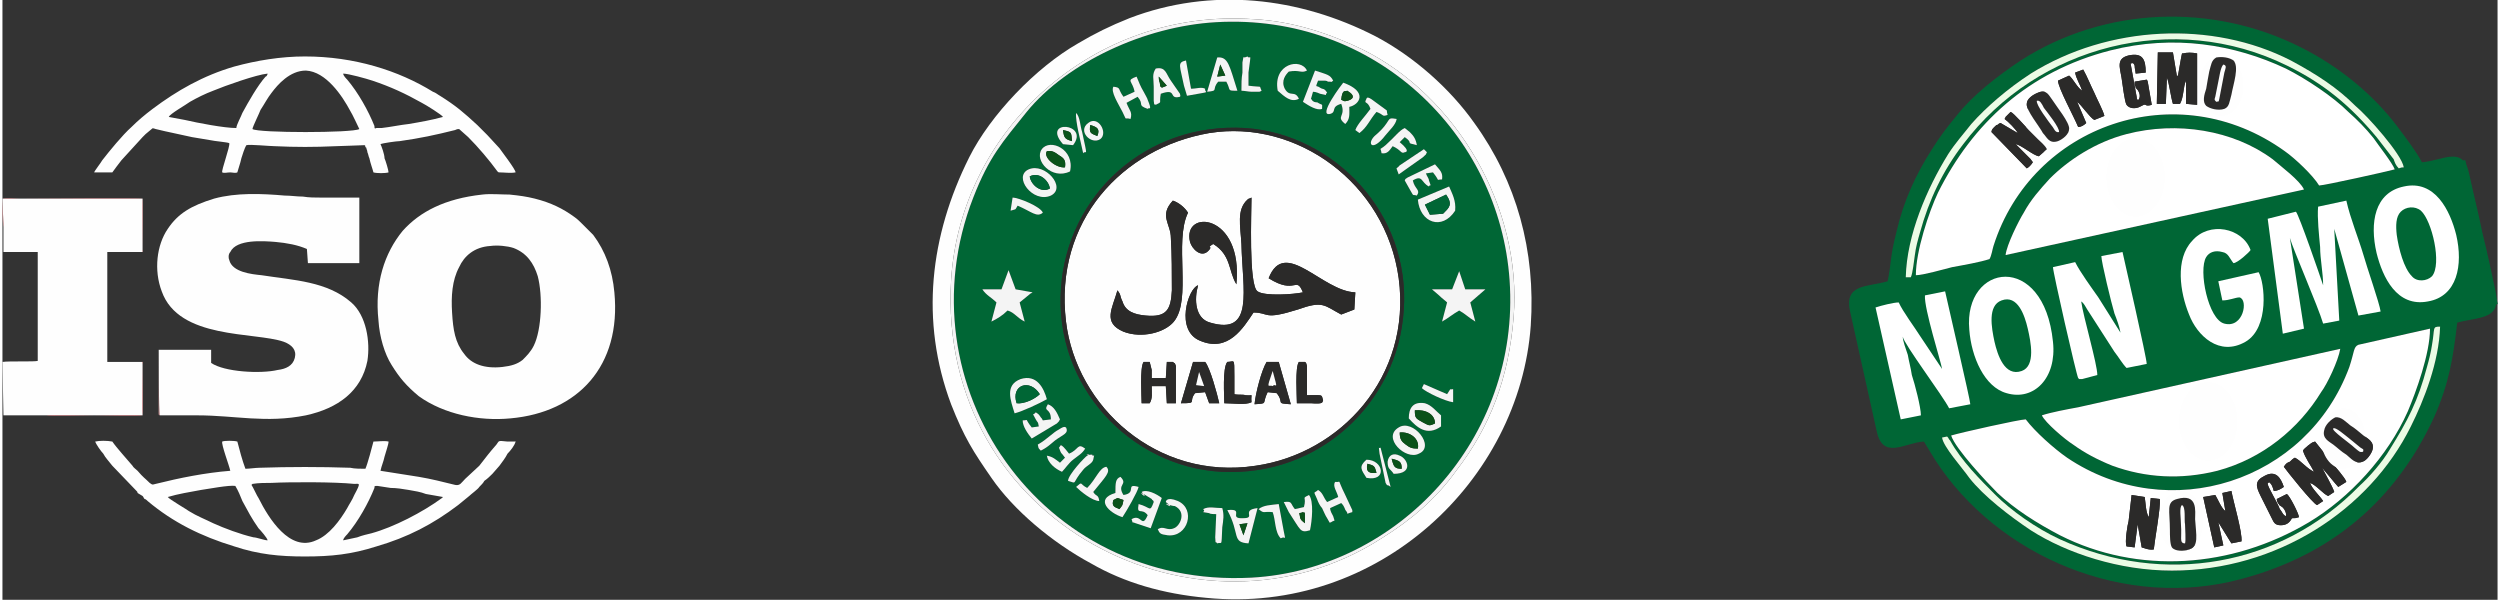 <?xml version="1.0" encoding="UTF-8"?> <!-- Creator: CorelDRAW --> <svg xmlns="http://www.w3.org/2000/svg" xmlns:xlink="http://www.w3.org/1999/xlink" xmlns:xodm="http://www.corel.com/coreldraw/odm/2003" xml:space="preserve" width="596px" height="143px" style="shape-rendering:geometricPrecision; text-rendering:geometricPrecision; image-rendering:optimizeQuality; fill-rule:evenodd; clip-rule:evenodd" viewBox="0 0 24.75 5.95"><rect x="0" y="0" width="24.75" height="5.95" fill="#333333" stroke="none"/> <defs> <style type="text/css"> <![CDATA[ .fil1 {fill:#FEFEFE} .fil3 {fill:#2B2A29} .fil10 {fill:#009846} .fil0 {fill:#006635} .fil9 {fill:#006635} .fil4 {fill:#0A521A} .fil12 {fill:#EBFCE5} .fil7 {fill:#EF737A} .fil6 {fill:#F18A90} .fil2 {fill:#F4F4F4} .fil8 {fill:#F6ABAF} .fil5 {fill:#FEFEFE} .fil11 {fill:white} ]]> </style> </defs> <g id="Слой_x0020_1">  <g id="_2094849572400"> <path class="fil0" d="M12.15 5.06c0.18,-0.02 0,0.09 0.16,0.08 0.13,0 -0.03,-0.08 0.14,-0.1l-0.09 0.35c-0.17,-0.01 -0.08,-0.09 -0.21,-0.33zm-0.24 -0.01c0.06,-0.03 0.11,-0.01 0.19,-0.01 0.02,0.07 0.01,0.12 0,0.19 -0.01,0.21 0,0.14 -0.05,0.16 -0.03,-0.04 -0.01,0.04 -0.02,-0.06l0.01 -0.23c-0.02,0 -0.06,0 -0.07,-0.01 -0.12,-0.02 -0.02,0 -0.06,-0.04zm0.55 0c0.05,-0.04 0.12,-0.04 0.2,-0.05l0.05 0.27c0.02,0.11 0.02,0.04 -0.03,0.07 -0.06,-0.06 -0.05,-0.18 -0.08,-0.26 -0.1,-0.01 -0.08,0.02 -0.14,-0.03zm0.25 -0.07c0.09,-0.01 0.06,0.01 0.11,0.07l0.09 -0.02c0.03,-0.11 -0.03,-0.08 0.05,-0.12 0.05,0.06 0.03,0.26 0.01,0.35 -0.1,0.03 -0.09,0 -0.21,-0.18l-0.05 -0.1zm-1.17 0c0,0 0,-0.06 0.12,-0.01 0.18,0.08 0.1,0.36 -0.1,0.34 -0.08,-0.01 -0.08,-0.02 -0.1,-0.06 0.06,-0.04 0.09,0.02 0.16,-0.01 0.06,-0.02 0.13,-0.16 0.01,-0.22 -0.02,0 -0.05,-0.01 -0.05,-0.01 -0.12,-0.05 0.09,0.07 -0.04,-0.03zm-0.24 -0.1c0.05,-0.03 0.15,0.02 0.2,0.06l-0.11 0.3 -0.15 -0.05c-0.05,-0.02 -0.02,0.01 -0.04,-0.04 0.1,-0.06 0.1,0.1 0.16,-0.04 -0.06,-0.08 -0.11,0.01 -0.09,-0.11 0.12,0.03 0.11,0.09 0.15,-0.02 0,-0.01 -0.01,-0.02 -0.01,-0.02 0,0.01 -0.01,-0.01 -0.01,-0.01 -0.23,-0.15 0.01,0.05 -0.1,-0.07zm1.92 -0.1c0.07,0.01 0.01,-0.05 0.1,0.13l0.07 0.15c0,0 0,0.01 0,0.01 0,0 0,0.01 0,0.01 -0.08,0.02 -0.03,0.03 -0.06,-0.01 -0.02,-0.02 -0.01,-0.04 -0.05,-0.08l-0.11 0.05c0,0.03 0.02,0.06 0.03,0.08 0.02,0.07 0.02,0.03 -0.02,0.06 -0.02,0 0,0.03 -0.04,-0.04 -0.02,-0.03 -0.03,-0.06 -0.05,-0.1 -0.02,-0.02 -0.04,-0.06 -0.05,-0.09 -0.04,-0.09 -0.03,-0.05 0.01,-0.09 0.05,0.03 0.05,0.07 0.09,0.12l0.11 -0.05c-0.01,-0.05 -0.06,-0.11 -0.03,-0.15zm-2.1 0.13c0.14,-0.02 0.01,-0.12 0.15,-0.08 -0.01,0.05 -0.12,0.24 -0.16,0.3 -0.13,-0.04 -0.28,-0.18 -0.07,-0.24 0,-0.1 0,-0.14 0.05,-0.16 0.08,0.08 -0.04,0.07 0.03,0.18zm2.41 -0.35c0.17,0 0.21,0.22 0,0.18 -0.05,-0.08 -0.08,-0.11 0,-0.18zm-2.71 0.32c0.03,0.05 0.05,0.02 0.06,0.09 -0.07,0 -0.19,-0.1 -0.23,-0.14 0.07,-0.06 0.03,-0.03 0.11,0.01 0.09,-0.09 0.12,-0.2 0.19,-0.21 0.05,0.05 -0.01,0.1 -0.13,0.25zm2.98 -0.18c-0.03,-0.05 -0.06,-0.04 -0.06,-0.12 0.01,-0.07 0.06,-0.09 0.12,-0.06 0.08,0.03 0.14,0.18 -0.06,0.18zm-3.23 0.07c0,-0.06 0.17,-0.24 0.19,-0.25 0.06,-0.03 -0.07,0 0.04,-0.01 0,0 0,0 0.01,0 0.01,0.04 0.03,-0.04 0.01,0.05 -0.01,0.04 -0.07,0.06 -0.1,0.1 -0.12,0.14 -0.05,0.14 -0.15,0.11zm3.1 -0.33l0.1 0.39c-0.05,-0.04 -0.02,0.01 -0.05,-0.04l-0.06 -0.29c-0.01,-0.1 -0.01,-0.04 0.01,-0.06zm-3.19 0c0.02,-0.01 0,-0.07 0.1,0.06 0.1,-0.04 0.08,-0.11 0.16,-0.05 -0.03,0.05 -0.07,0.07 -0.12,0.11 -0.04,0.03 -0.08,0.09 -0.11,0.12 -0.07,-0.03 -0.14,-0.09 -0.15,-0.16 0.06,0.01 0.09,0.04 0.13,0.07l0.05 -0.05c-0.05,-0.07 -0.03,-0.02 -0.06,-0.1zm3.37 -0.2c0.14,-0.09 0.37,0.19 0.2,0.26 -0.13,0.07 -0.37,-0.16 -0.2,-0.26zm-3.58 0.17c0.09,-0.05 0.15,-0.12 0.21,-0.15 0.06,-0.04 0.06,-0.02 0.07,-0.02 0.03,0.06 -0.03,0.07 -0.11,0.13 -0.06,0.05 -0.08,0.07 -0.14,0.1 -0.03,-0.03 -0.02,-0.02 -0.03,-0.06zm3.84 -0.41c0.07,0.02 0.11,0.08 0.16,0.12l0 0.11c-0.14,0.1 -0.24,0.01 -0.32,-0.08 0,-0.1 0.04,-0.17 0.16,-0.15zm-3.71 0.16c0,-0.12 -0.08,-0.07 -0.03,-0.15 0.06,0.02 0.09,0.08 0.12,0.15 -0.02,0.03 0.01,0 -0.03,0.04l-0.25 0.15c-0.04,-0.05 -0.09,-0.12 -0.09,-0.18 0.07,0 0.01,-0.03 0.09,0.07l0.07 -0.01c-0.01,-0.06 -0.01,-0.03 -0.03,-0.07 -0.04,-0.08 -0.03,-0.03 0,-0.07 0.03,0.02 0.03,0.02 0.05,0.05 0.01,0.01 0.01,0.01 0.02,0.03l0.08 -0.01zm-0.36 -0.06c-0.04,-0.13 -0.1,-0.28 0.06,-0.34 0.16,-0.05 0.23,0.09 0.26,0.2 -0.07,0.04 -0.24,0.12 -0.32,0.14zm4.35 -0.11c-0.08,-0.01 -0.27,-0.1 -0.31,-0.14l0.02 -0.04 0.23 0.1c0.05,-0.07 0.01,-0.04 0.06,-0.05l0 0.13zm-0.49 -0.91c-0.06,0.91 -0.83,1.65 -1.81,1.6 -0.9,-0.05 -1.66,-0.85 -1.59,-1.82 0.06,-0.92 0.84,-1.65 1.83,-1.59 0.88,0.06 1.64,0.85 1.57,1.81zm0.55 -0.39l0.06 0.18 0.2 0 -0.15 0.13 0.05 0.19c-0.08,-0.05 -0.09,-0.07 -0.16,-0.11 -0.07,0.04 -0.1,0.07 -0.17,0.11l0.05 -0.19c-0.02,-0.02 -0.05,-0.04 -0.08,-0.07l-0.07 -0.06 0.2 0 0.07 -0.18zm-4.47 -0.01l0.07 0.19 0.17 0.03c-0.01,0 -0.01,0.01 -0.02,0.01l-0.11 0.09 0.05 0.19c-0.08,-0.04 -0.1,-0.09 -0.17,-0.11 -0.05,0.05 -0.1,0.08 -0.16,0.11l0.05 -0.19c-0.05,-0.05 -0.1,-0.07 -0.14,-0.13l0.19 0 0.07 -0.19zm4.37 -0.83c0.03,0.07 0.07,0.14 0.06,0.24 -0.13,0.2 -0.35,0.12 -0.37,-0.11l0.31 -0.13zm-4.33 0.11c0.06,0 0.28,0.09 0.3,0.15 -0.06,0.05 -0.11,-0.01 -0.25,-0.07 -0.03,0.05 -0.01,0.03 -0.07,0.05l0.02 -0.13zm0.16 -0.28c0.16,-0.07 0.38,0.18 0.22,0.26 -0.18,0.08 -0.38,-0.19 -0.22,-0.26zm3.73 0.11c0.01,-0.02 0,-0.01 0.03,-0.03l0.27 -0.13c0.05,0.06 0.08,0.08 0.07,0.15 -0.07,0 -0.01,0.03 -0.09,-0.07l-0.07 0.01c0.01,0.03 0.03,0.05 0.03,0.07 0.03,0.08 0.01,0.03 0,0.06 -0.08,-0.04 -0.06,-0.12 -0.16,-0.06 0.02,0.09 0.08,0.09 0.04,0.15 -0.06,-0.02 -0.01,0.04 -0.12,-0.15zm-3.32 -0.09c-0.18,0.09 -0.36,-0.11 -0.28,-0.22 0.08,-0.11 0.33,0 0.28,0.22zm3.26 0.03c-0.03,-0.09 -0.03,-0.04 0.01,-0.09l0.24 -0.16 0.03 0.03c-0.02,0.04 0,0.01 -0.04,0.05l-0.24 0.17zm-0.17 -0.21c-0.01,-0.07 -0.03,-0.02 0.04,-0.08 0.09,-0.08 0.14,-0.15 0.19,-0.17l0.05 0.04c0.04,0.04 0.06,0.07 0.07,0.13 -0.13,-0.03 -0.02,-0.01 -0.12,-0.08l-0.05 0.05c0.12,0.1 0.05,0.1 0.05,0.1 -0.04,0.02 -0.03,-0.02 -0.12,-0.06 -0.03,0.04 -0.05,0.08 -0.11,0.07zm-3.16 -0.09c-0.22,-0.25 0.27,-0.21 0.1,0.01l-0.1 -0.01zm0.25 -0.21c0.1,-0.08 0.2,0.1 0.12,0.16 -0.09,0.06 -0.23,-0.08 -0.12,-0.16zm3.06 -0.04c-0.01,0.06 -0.07,0.11 -0.11,0.16 -0.13,0.17 -0.19,0.09 -0.11,0.01 0.19,-0.16 0.1,-0.19 0.22,-0.17zm-3.18 -0.06c0.04,0.04 0.04,0.13 0.06,0.19 0.06,0.28 0.04,0.17 0.01,0.21 -0.02,-0.1 -0.08,-0.32 -0.07,-0.4zm2.77 0.17c0.02,-0.06 0.1,-0.14 0.15,-0.21 -0.03,-0.09 -0.07,-0.04 -0.04,-0.1 0.01,-0.04 0.08,0.03 0.14,0.07 0.09,0.07 0.05,0.02 0.07,0.09 -0.06,0.02 -0.03,0 -0.11,-0.03 -0.07,0.08 -0.09,0.15 -0.17,0.21l-0.04 -0.03zm-0.14 -0.26c-0.11,0.03 -0.04,0.08 -0.11,0.1 -0.13,0.03 0.12,-0.3 0.13,-0.31 0.25,0.09 0.16,0.22 0.06,0.24 0,0.07 0.01,0.12 -0.04,0.17 -0.1,-0.08 0.01,-0.07 -0.04,-0.2zm-1.84 0.01c-0.02,-0.02 -0.01,0.03 -0.02,-0.04l0 -0.14c0,-0.08 -0.02,-0.12 0.02,-0.18 0.1,-0.02 0.1,0.05 0.15,0.12l0.09 0.13c0.01,0.04 0,0.02 0,0.03 -0.12,0.03 -0.02,-0.09 -0.19,-0.03 -0.02,0.11 0.02,0.07 -0.05,0.11zm-0.42 -0.18c0.08,0.01 0.04,0.02 0.1,0.1l0.11 -0.05c-0.02,-0.11 -0.09,-0.11 0.02,-0.15 0.02,0.05 0.04,0.1 0.07,0.15 0.01,0.02 0.04,0.07 0.04,0.08 0.05,0.12 0.01,0.07 0,0.09 -0.11,-0.04 -0.03,-0.04 -0.1,-0.12l-0.11 0.06c0.03,0.08 0.06,0.09 0.04,0.16 -0.07,-0.02 -0.03,0.03 -0.08,-0.07 -0.04,-0.08 -0.12,-0.2 -0.09,-0.25zm1.03 -0.29c0.11,-0.01 0.12,0.08 0.2,0.33 -0.11,0 -0.06,0 -0.11,-0.09l-0.08 0c-0.07,0.08 0.01,0.09 -0.11,0.1l0.1 -0.34zm0.97 0.13c0.12,0.04 0.15,0.04 0.18,0.1 -0.03,0.02 0.01,0.01 -0.04,0.01 -0.05,0 0.02,0 -0.04,-0.01l-0.07 0c-0.03,0.08 -0.02,0.04 0.02,0.07 0.03,0.02 0.04,0 0.07,0.05 -0.04,0.03 0.04,0.03 -0.07,0.01 0,0 -0.04,-0.02 -0.07,-0.02l-0.02 0.07c0.02,0.02 0,0.01 0.03,0.03 0.03,0.01 0.03,0 0.04,0.01 0.05,0.03 0.04,0 0.04,0.06 -0.05,0.02 -0.13,-0.03 -0.19,-0.07l0.12 -0.31zm-0.73 0.2c0,-0.07 0,-0.12 0.01,-0.18 0,-0.02 0,-0.09 0,-0.1 0.02,-0.09 -0.01,-0.03 0.05,-0.06 0.03,0.04 0.04,-0.07 0.01,0.16 0,0.04 0,0.09 0,0.13 0.15,0.02 0.1,-0.01 0.13,0.05 -0.02,0.01 -0.01,0.01 -0.04,0.01 -0.01,0 -0.06,0 -0.06,0 -0.03,0 -0.07,-0.01 -0.1,-0.01zm0.36 0c-0.05,-0.27 0.23,-0.33 0.29,-0.2 -0.06,0.03 -0.07,-0.01 -0.18,0.01 -0.03,0.03 -0.08,0.09 -0.04,0.17 0.05,0.09 0.1,0.01 0.14,0.1 -0.08,0.04 -0.14,-0.02 -0.21,-0.08zm-0.72 -0.02c-0.01,0.05 0.09,0.02 -0.18,0.07l-0.03 -0.1c-0.04,-0.2 -0.07,-0.23 0.02,-0.25l0.05 0.28c0.06,0 0.1,-0.02 0.14,0zm0.11 -0.66c-0.71,0.04 -1.48,0.4 -1.88,0.89 -0.24,0.3 -0.37,0.44 -0.53,0.85 -0.72,1.85 0.66,3.88 2.76,3.77 1.45,-0.08 2.67,-1.38 2.56,-2.95 -0.1,-1.45 -1.34,-2.65 -2.91,-2.56z"></path> <path class="fil1" d="M12.84 4c0,-0.07 -0.02,-0.36 0.02,-0.41l0.06 0c0.01,0.01 0.01,0 0.02,0.04l0 0.29c0.17,0 0.14,-0.01 0.16,0.05 -0.01,0.02 0.01,0.04 -0.12,0.03 -0.05,0 -0.09,0 -0.14,0zm-0.72 0c0,-0.07 -0.02,-0.35 0.03,-0.41 0.07,0 0.07,-0.05 0.07,0.14 0,0.06 0,0.12 0,0.18 0.04,0.01 0.08,0 0.11,0.01 0.09,0.01 0.05,-0.03 0.06,0.07 -0.06,0.03 -0.18,0.01 -0.27,0.01zm0.3 0.01c0.01,-0.11 0.07,-0.34 0.12,-0.42l0.12 0 0.12 0.42c-0.16,-0.01 -0.06,-0.01 -0.14,-0.11l-0.09 -0.01c-0.06,0.12 0.01,0.11 -0.13,0.12zm-0.61 -0.42l0.12 0c0.05,0.06 0.12,0.32 0.14,0.41l-0.1 0 -0.04 -0.11 -0.1 0.01c-0.07,0.09 0.03,0.1 -0.14,0.1l0.12 -0.41zm-0.51 0.41c0,-0.06 -0.02,-0.36 0.02,-0.41l0.06 0 0.02 0.08c0,0.01 0,0.05 0,0.08l0.14 0 0.01 -0.16 0.06 0c0.03,0.03 0.01,-0.01 0.03,0.04l0 0.37 -0.09 0 -0.01 -0.17 -0.14 0c0,0.07 0.01,0.12 -0.02,0.17l-0.08 0zm0.56 -1.17c-0.04,0.14 -0.03,0.33 0.12,0.37 0.44,0.13 0.32,-0.32 0.31,-0.78 -0.01,-0.18 -0.05,-0.34 0.06,-0.44 0.04,-0.03 -0.02,0.01 0.04,-0.02 0,0.14 -0.03,0.87 0.06,0.93 0.07,0.05 0.36,0.03 0.45,0.01 -0.07,-0.17 -0.07,0.03 -0.34,-0.14 0.16,-0.41 0.53,0.13 0.86,0.14l-0.01 0.17 -0.13 0.05c-0.17,-0.09 -0.18,-0.14 -0.43,-0.05 -0.35,0.11 -0.28,0.03 -0.44,0.03 -0.1,0.15 -0.25,0.4 -0.53,0.28 -0.25,-0.1 -0.12,-0.52 -0.02,-0.55zm0.15 -0.41c-0.08,0.05 0.01,0.01 -0.05,0.07 -0.07,0.07 -0.16,-0.02 -0.18,-0.09 -0.08,-0.33 0.53,-0.29 0.46,0.42 -0.08,-0.13 -0.05,-0.29 -0.23,-0.4zm-0.95 0.46c0.04,0.05 0.02,0.05 0.05,0.11 0.03,0.1 0.12,0.13 0.23,0.14 0.21,0.02 0.25,-0.06 0.26,-0.25 0,-0.17 0,-0.35 -0.01,-0.52 0,-0.14 -0.12,-0.22 0.02,-0.37 0.06,0.02 0.12,0.07 0.15,0.12 -0.14,0.29 0.04,0.86 -0.14,1.08 -0.09,0.11 -0.32,0.17 -0.5,0.1 -0.21,-0.09 -0.11,-0.23 -0.06,-0.41zm0.91 -1.56c-0.86,0.15 -1.54,0.87 -1.42,1.87 0.1,0.84 0.9,1.58 1.88,1.43 0.84,-0.12 1.55,-0.88 1.42,-1.86 -0.13,-0.95 -1.02,-1.58 -1.88,-1.44z"></path> <path class="fil1" d="M14.99 3.15c-0.05,0.6 -0.23,1.08 -0.57,1.52 -0.2,0.28 -0.45,0.49 -0.74,0.67 -1.8,1.16 -4.41,-0.15 -4.27,-2.56 0.09,-1.48 1.4,-2.7 3,-2.59 0.4,0.02 0.77,0.15 1.08,0.3 0.93,0.46 1.59,1.57 1.5,2.66zm0.17 0.08c0.05,-0.74 -0.14,-1.43 -0.56,-2.01 -0.24,-0.34 -0.6,-0.66 -0.98,-0.86 -0.76,-0.39 -1.63,-0.49 -2.44,-0.18 -0.2,0.08 -0.34,0.15 -0.51,0.25 -0.42,0.24 -0.87,0.71 -1.08,1.13 -0.39,0.78 -0.49,1.62 -0.18,2.45 0.13,0.33 0.22,0.47 0.4,0.73 0.22,0.32 0.6,0.64 0.99,0.85 0.33,0.19 0.71,0.3 1.14,0.34 1.71,0.17 3.11,-1.17 3.22,-2.7z"></path> <path class="fil2" d="M12.04 0.22c1.57,-0.09 2.81,1.11 2.91,2.56 0.11,1.57 -1.11,2.87 -2.56,2.95 -2.1,0.11 -3.48,-1.92 -2.76,-3.77 0.16,-0.41 0.29,-0.55 0.53,-0.85 0.4,-0.49 1.17,-0.85 1.88,-0.89zm2.95 2.93c0.09,-1.09 -0.57,-2.2 -1.5,-2.66 -0.31,-0.15 -0.68,-0.28 -1.08,-0.3 -1.6,-0.11 -2.91,1.11 -3,2.59 -0.14,2.41 2.47,3.72 4.27,2.56 0.29,-0.18 0.54,-0.39 0.74,-0.67 0.34,-0.44 0.52,-0.92 0.57,-1.52z"></path> <path class="fil3" d="M11.86 2.83c-0.1,0.03 -0.23,0.45 0.02,0.55 0.28,0.12 0.43,-0.13 0.53,-0.28 0.16,0 0.09,0.08 0.44,-0.03 0.25,-0.09 0.26,-0.04 0.43,0.05l0.13 -0.05 0.01 -0.17c-0.33,-0.01 -0.7,-0.55 -0.86,-0.14 0.27,0.17 0.27,-0.03 0.34,0.14 -0.09,0.02 -0.38,0.04 -0.45,-0.01 -0.09,-0.06 -0.06,-0.79 -0.06,-0.93 -0.06,0.03 0,-0.01 -0.04,0.02 -0.11,0.1 -0.07,0.26 -0.06,0.44 0.01,0.46 0.13,0.91 -0.31,0.78 -0.15,-0.04 -0.16,-0.23 -0.12,-0.37z"></path> <path class="fil3" d="M11.97 1.32c0.86,-0.14 1.75,0.49 1.88,1.44 0.13,0.98 -0.58,1.74 -1.42,1.86 -0.98,0.15 -1.78,-0.59 -1.88,-1.43 -0.12,-1 0.56,-1.72 1.42,-1.87zm1.93 1.76c0.07,-0.96 -0.69,-1.75 -1.57,-1.81 -0.99,-0.06 -1.77,0.67 -1.83,1.59 -0.07,0.97 0.69,1.77 1.59,1.82 0.98,0.05 1.75,-0.69 1.81,-1.6z"></path> <path class="fil3" d="M11.06 2.88c-0.05,0.18 -0.15,0.32 0.06,0.41 0.18,0.07 0.41,0.01 0.5,-0.1 0.18,-0.22 0,-0.79 0.14,-1.08 -0.03,-0.05 -0.09,-0.1 -0.15,-0.12 -0.14,0.15 -0.02,0.23 -0.02,0.37 0.01,0.17 0.01,0.35 0.01,0.52 -0.01,0.19 -0.05,0.27 -0.26,0.25 -0.11,-0.01 -0.2,-0.04 -0.23,-0.14 -0.03,-0.06 -0.01,-0.06 -0.05,-0.11z"></path> <path class="fil3" d="M12.01 2.42c0.18,0.11 0.15,0.27 0.23,0.4 0.07,-0.71 -0.54,-0.75 -0.46,-0.42 0.02,0.07 0.11,0.16 0.18,0.09 0.06,-0.06 -0.03,-0.02 0.05,-0.07z"></path> <path class="fil2" d="M14.38 2.87l-0.2 0 0.07 0.06c0.03,0.03 0.06,0.05 0.08,0.07l-0.05 0.19c0.07,-0.04 0.1,-0.07 0.17,-0.11 0.07,0.04 0.08,0.06 0.16,0.11l-0.05 -0.19 0.15 -0.13 -0.2 0 -0.06 -0.18 -0.07 0.18z"></path> <path class="fil2" d="M9.91 2.87l-0.19 0c0.04,0.06 0.09,0.08 0.14,0.13l-0.05 0.19c0.06,-0.03 0.11,-0.06 0.16,-0.11 0.07,0.02 0.09,0.07 0.17,0.11l-0.05 -0.19 0.11 -0.09c0.01,0 0.01,-0.01 0.02,-0.01l-0.17 -0.03 -0.07 -0.19 -0.07 0.19z"></path> <path class="fil3" d="M11.3 4l0.08 0c0.03,-0.05 0.02,-0.1 0.02,-0.17l0.14 0 0.01 0.17 0.09 0 0 -0.37c-0.02,-0.05 0,-0.01 -0.03,-0.04l-0.06 0 -0.01 0.16 -0.14 0c0,-0.03 0,-0.07 0,-0.08l-0.02 -0.08 -0.06 0c-0.04,0.05 -0.02,0.35 -0.02,0.41z"></path> <path class="fil3" d="M11.87 3.69l0.05 0.14 -0.08 -0.01 0.03 -0.13zm-0.18 0.31c0.17,0 0.07,-0.01 0.14,-0.1l0.1 -0.01 0.04 0.11 0.1 0c-0.02,-0.09 -0.09,-0.35 -0.14,-0.41l-0.12 0 -0.12 0.41z"></path> <path class="fil3" d="M12.6 3.83c-0.04,-0.02 -0.07,0.05 0,-0.15 0.06,0.22 0.03,0.11 0,0.15zm-0.18 0.18c0.14,-0.01 0.07,0 0.13,-0.12l0.09 0.01c0.08,0.1 -0.02,0.1 0.14,0.11l-0.12 -0.42 -0.12 0c-0.05,0.08 -0.11,0.31 -0.12,0.42z"></path> <path class="fil2" d="M10.06 4c-0.06,-0.18 0.13,-0.25 0.23,-0.09 -0.05,0.05 -0.16,0.1 -0.23,0.09zm-0.02 0.1c0.08,-0.02 0.25,-0.1 0.32,-0.14 -0.03,-0.11 -0.1,-0.25 -0.26,-0.2 -0.16,0.06 -0.1,0.21 -0.06,0.34z"></path> <path class="fil2" d="M14.11 2.03l0.21 -0.1c0.07,0.1 0.03,0.13 -0.03,0.19l-0.13 0.01 -0.05 -0.1zm-0.07 -0.05c0.02,0.23 0.24,0.31 0.37,0.11 0.01,-0.1 -0.03,-0.17 -0.06,-0.24l-0.31 0.13z"></path> <path class="fil2" d="M11.23 0.91l-0.11 0.05c-0.06,-0.08 -0.02,-0.09 -0.1,-0.1 -0.03,0.05 0.05,0.17 0.09,0.25 0.05,0.1 0.01,0.05 0.08,0.07 0.02,-0.07 -0.01,-0.08 -0.04,-0.16l0.11 -0.06c0.07,0.08 -0.01,0.08 0.1,0.12 0.01,-0.02 0.05,0.03 0,-0.09 0,-0.01 -0.03,-0.06 -0.04,-0.08 -0.03,-0.05 -0.05,-0.1 -0.07,-0.15 -0.11,0.04 -0.04,0.04 -0.02,0.15z"></path> <path class="fil3" d="M12.12 4c0.09,0 0.21,0.02 0.27,-0.01 -0.01,-0.1 0.03,-0.06 -0.06,-0.07 -0.03,-0.01 -0.07,0 -0.11,-0.01 0,-0.06 0,-0.12 0,-0.18 0,-0.19 0,-0.14 -0.07,-0.14 -0.05,0.06 -0.03,0.34 -0.03,0.41z"></path> <path class="fil3" d="M12.84 4c0.05,0 0.09,0 0.14,0 0.13,0.01 0.11,-0.01 0.12,-0.03 -0.02,-0.06 0.01,-0.05 -0.16,-0.05l0 -0.29c-0.01,-0.04 -0.01,-0.03 -0.02,-0.04l-0.06 0c-0.04,0.05 -0.02,0.34 -0.02,0.41z"></path> <path class="fil2" d="M13.28 0.99c0.01,-0.11 0.04,-0.08 0.06,-0.09 0.1,0.06 0.04,0.09 0,0.1 -0.04,0.01 -0.03,0 -0.06,-0.01zm0 0.04c0.05,0.13 -0.06,0.12 0.04,0.2 0.05,-0.05 0.04,-0.1 0.04,-0.17 0.1,-0.02 0.19,-0.15 -0.06,-0.24 -0.01,0.01 -0.26,0.34 -0.13,0.31 0.07,-0.02 0,-0.07 0.11,-0.1z"></path> <path class="fil2" d="M13.32 4.91c-0.09,-0.18 -0.03,-0.12 -0.1,-0.13 -0.03,0.04 0.02,0.1 0.03,0.15l-0.11 0.05c-0.04,-0.05 -0.04,-0.09 -0.09,-0.12 -0.04,0.04 -0.05,0 -0.01,0.09 0.01,0.03 0.03,0.07 0.05,0.09 0.02,0.04 0.03,0.07 0.05,0.1 0.04,0.07 0.02,0.04 0.04,0.04 0.04,-0.03 0.04,0.01 0.02,-0.06 -0.01,-0.02 -0.03,-0.05 -0.03,-0.08l0.11 -0.05c0.04,0.04 0.03,0.06 0.05,0.08 0.03,0.04 -0.02,0.03 0.06,0.01 0,0 0,-0.01 0,-0.01 0,0 0,-0.01 0,-0.01l-0.07 -0.15z"></path> <path class="fil2" d="M11.02 4.96c0.06,-0.03 0.03,-0.02 0.1,0 -0.01,0.06 -0.01,0.05 -0.04,0.09 -0.05,-0.02 -0.08,-0.03 -0.06,-0.09zm0.1 -0.05c-0.07,-0.11 0.05,-0.1 -0.03,-0.18 -0.05,0.02 -0.05,0.06 -0.05,0.16 -0.21,0.06 -0.06,0.2 0.07,0.24 0.04,-0.06 0.15,-0.25 0.16,-0.3 -0.14,-0.04 -0.01,0.06 -0.15,0.08z"></path> <path class="fil2" d="M10.39 1.87c-0.09,0.05 -0.19,-0.04 -0.2,-0.12 0.09,-0.05 0.19,0.04 0.2,0.12zm-0.21 -0.19c-0.16,0.07 0.04,0.34 0.22,0.26 0.16,-0.08 -0.06,-0.33 -0.22,-0.26z"></path> <path class="fil2" d="M13.86 4.29c0.1,-0.01 0.2,0.06 0.18,0.16 -0.06,0 -0.08,-0.01 -0.12,-0.04 -0.04,-0.03 -0.06,-0.05 -0.06,-0.12zm-0.01 -0.05c-0.17,0.1 0.07,0.33 0.2,0.26 0.17,-0.07 -0.06,-0.35 -0.2,-0.26z"></path> <path class="fil2" d="M12.9 5.08c0.02,0.02 0.02,-0.04 0.02,0.11 -0.01,-0.01 -0.05,-0.03 -0.05,-0.07 -0.01,-0.05 -0.01,-0.02 0.03,-0.04zm-0.14 0c0.12,0.18 0.11,0.21 0.21,0.18 0.02,-0.09 0.04,-0.29 -0.01,-0.35 -0.08,0.04 -0.02,0.01 -0.05,0.12l-0.09 0.02c-0.05,-0.06 -0.02,-0.08 -0.11,-0.07l0.05 0.1z"></path> <path class="fil2" d="M11.48 0.82c-0.01,-0.02 -0.01,-0.05 -0.01,-0.06l0.08 0.09 -0.05 0.02c-0.02,-0.03 -0.01,0.02 -0.02,-0.05zm-0.04 0.22c0.07,-0.04 0.03,0 0.05,-0.11 0.17,-0.06 0.07,0.06 0.19,0.03 0,-0.01 0.01,0.01 0,-0.03l-0.09 -0.13c-0.05,-0.07 -0.05,-0.14 -0.15,-0.12 -0.04,0.06 -0.02,0.1 -0.02,0.18l0 0.14c0.01,0.07 0,0.02 0.02,0.04z"></path> <path class="fil2" d="M12.08 0.64l0.05 0.11 -0.08 0.01 0.03 -0.12zm-0.13 0.27c0.12,-0.01 0.04,-0.02 0.11,-0.1l0.08 0c0.05,0.09 0,0.09 0.11,0.09 -0.08,-0.25 -0.09,-0.34 -0.2,-0.33l-0.1 0.34z"></path> <path class="fil2" d="M12.27 5.2l0.08 -0.01 -0.04 0.12 -0.04 -0.11zm-0.12 -0.14c0.13,0.24 0.04,0.32 0.21,0.33l0.09 -0.35c-0.17,0.02 -0.01,0.1 -0.14,0.1 -0.16,0.01 0.02,-0.1 -0.16,-0.08z"></path> <path class="fil2" d="M10.36 1.5c0.05,-0.01 0.08,0.01 0.12,0.04 0.05,0.03 0.07,0.05 0.06,0.12 -0.09,0.01 -0.22,-0.1 -0.18,-0.16zm0.23 0.2c0.05,-0.22 -0.2,-0.33 -0.28,-0.22 -0.08,0.11 0.1,0.31 0.28,0.22z"></path> <path class="fil2" d="M14.01 4.07c0.11,-0.01 0.2,0.04 0.2,0.13 -0.06,0.03 -0.06,0.02 -0.12,-0.01 -0.07,-0.04 -0.08,-0.04 -0.08,-0.12zm-0.06 0.08c0.08,0.09 0.18,0.18 0.32,0.08l0 -0.11c-0.05,-0.04 -0.09,-0.1 -0.16,-0.12 -0.12,-0.02 -0.16,0.05 -0.16,0.15z"></path> <path class="fil2" d="M10.4 4.16l-0.08 0.01c-0.01,-0.02 -0.01,-0.02 -0.02,-0.03 -0.02,-0.03 -0.02,-0.03 -0.05,-0.05 -0.03,0.04 -0.04,-0.01 0,0.07 0.02,0.04 0.02,0.01 0.03,0.07l-0.07 0.01c-0.08,-0.1 -0.02,-0.07 -0.09,-0.07 0,0.06 0.05,0.13 0.09,0.18l0.25 -0.15c0.04,-0.04 0.01,-0.01 0.03,-0.04 -0.03,-0.07 -0.06,-0.13 -0.12,-0.15 -0.05,0.08 0.03,0.03 0.03,0.15z"></path> <path class="fil2" d="M12.9 1.01c0.06,0.04 0.14,0.09 0.19,0.07 0,-0.06 0.01,-0.03 -0.04,-0.06 -0.01,-0.01 -0.01,0 -0.04,-0.01 -0.03,-0.02 -0.01,-0.01 -0.03,-0.03l0.02 -0.07c0.03,0 0.07,0.02 0.07,0.02 0.11,0.02 0.03,0.02 0.07,-0.01 -0.03,-0.05 -0.04,-0.03 -0.07,-0.05 -0.04,-0.03 -0.05,0.01 -0.02,-0.07l0.07 0c0.06,0.01 -0.01,0.01 0.04,0.01 0.05,0 0.01,0.01 0.04,-0.01 -0.03,-0.06 -0.06,-0.06 -0.18,-0.1l-0.12 0.31z"></path> <path class="fil2" d="M11.5 4.94c-0.05,-0.04 -0.15,-0.09 -0.2,-0.06 0.11,0.12 -0.13,-0.08 0.1,0.07 0,0 0.01,0.02 0.01,0.01 0,0 0.01,0.01 0.01,0.02 -0.04,0.11 -0.03,0.05 -0.15,0.02 -0.02,0.12 0.03,0.03 0.09,0.11 -0.06,0.14 -0.06,-0.02 -0.16,0.04 0.02,0.05 -0.01,0.02 0.04,0.04l0.15 0.05 0.11 -0.3z"></path> <path class="fil2" d="M13.91 1.79c0.11,0.19 0.06,0.13 0.12,0.15 0.04,-0.06 -0.02,-0.06 -0.04,-0.15 0.1,-0.06 0.08,0.02 0.16,0.06 0.01,-0.03 0.03,0.02 0,-0.06 0,-0.02 -0.02,-0.04 -0.03,-0.07l0.07 -0.01c0.08,0.1 0.02,0.07 0.09,0.07 0.01,-0.07 -0.02,-0.09 -0.07,-0.15l-0.27 0.13c-0.03,0.02 -0.02,0.01 -0.03,0.03z"></path> <path class="fil2" d="M13.68 1.52c0.06,0.01 0.08,-0.03 0.11,-0.07 0.09,0.04 0.08,0.08 0.12,0.06 0,0 0.07,0 -0.05,-0.1l0.05 -0.05c0.1,0.07 -0.01,0.05 0.12,0.08 -0.01,-0.06 -0.03,-0.09 -0.07,-0.13l-0.05 -0.04c-0.05,0.02 -0.1,0.09 -0.19,0.17 -0.07,0.06 -0.05,0.01 -0.04,0.08z"></path> <path class="fil2" d="M11.66 4.97c-0.12,-0.05 -0.12,0.01 -0.12,0.01 0.13,0.1 -0.08,-0.02 0.04,0.03 0,0 0.03,0.01 0.05,0.01 0.12,0.06 0.05,0.2 -0.01,0.22 -0.07,0.03 -0.1,-0.03 -0.16,0.01 0.02,0.04 0.02,0.05 0.1,0.06 0.2,0.02 0.28,-0.26 0.1,-0.34z"></path> <path class="fil2" d="M12.65 0.9c0.07,0.06 0.13,0.12 0.21,0.08 -0.04,-0.09 -0.09,-0.01 -0.14,-0.1 -0.04,-0.08 0.01,-0.14 0.04,-0.17 0.11,-0.02 0.12,0.02 0.18,-0.01 -0.06,-0.13 -0.34,-0.07 -0.29,0.2z"></path> <path class="fil2" d="M10.58 4.5c-0.1,-0.13 -0.08,-0.07 -0.1,-0.06 0.03,0.08 0.01,0.03 0.06,0.1l-0.05 0.05c-0.04,-0.03 -0.07,-0.06 -0.13,-0.07 0.01,0.07 0.08,0.13 0.15,0.16 0.03,-0.03 0.07,-0.09 0.11,-0.12 0.05,-0.04 0.09,-0.06 0.12,-0.11 -0.08,-0.06 -0.06,0.01 -0.16,0.05z"></path> <path class="fil2" d="M10.82 4.88c0.12,-0.15 0.18,-0.2 0.13,-0.25 -0.07,0.01 -0.1,0.12 -0.19,0.21 -0.08,-0.04 -0.04,-0.07 -0.11,-0.01 0.04,0.04 0.16,0.14 0.23,0.14 -0.01,-0.07 -0.03,-0.04 -0.06,-0.09z"></path> <path class="fil2" d="M13.57 1.08c-0.05,0.07 -0.13,0.15 -0.15,0.21l0.04 0.03c0.08,-0.06 0.1,-0.13 0.17,-0.21 0.08,0.03 0.05,0.05 0.11,0.03 -0.02,-0.07 0.02,-0.02 -0.07,-0.09 -0.06,-0.04 -0.13,-0.11 -0.14,-0.07 -0.03,0.06 0.01,0.01 0.04,0.1z"></path> <path class="fil0" d="M14.16 2.13l0.13 -0.01c0.06,-0.06 0.1,-0.09 0.03,-0.19l-0.21 0.1 0.05 0.1z"></path> <path class="fil0" d="M10.06 4c0.07,0.01 0.18,-0.04 0.23,-0.09 -0.1,-0.16 -0.29,-0.09 -0.23,0.09z"></path> <path class="fil2" d="M12.6 5.08c0.03,0.08 0.02,0.2 0.08,0.26 0.05,-0.03 0.05,0.04 0.03,-0.07l-0.05 -0.27c-0.08,0.01 -0.15,0.01 -0.2,0.05 0.06,0.05 0.04,0.02 0.14,0.03z"></path> <path class="fil2" d="M12.1 5.04c-0.08,0 -0.13,-0.02 -0.19,0.01 0.04,0.04 -0.06,0.02 0.06,0.04 0.01,0.01 0.05,0.01 0.07,0.01l-0.01 0.23c0.01,0.1 -0.01,0.02 0.02,0.06 0.05,-0.02 0.04,0.05 0.05,-0.16 0.01,-0.07 0.02,-0.12 0,-0.19z"></path> <path class="fil2" d="M12.29 0.9c0.03,0 0.07,0.01 0.1,0.01 0,0 0.05,0 0.06,0 0.03,0 0.02,0 0.04,-0.01 -0.03,-0.06 0.02,-0.03 -0.13,-0.05 0,-0.04 0,-0.09 0,-0.13 0.03,-0.23 0.02,-0.12 -0.01,-0.16 -0.06,0.03 -0.03,-0.03 -0.05,0.06 0,0.01 0,0.08 0,0.1 -0.01,0.06 -0.01,0.11 -0.01,0.18z"></path> <path class="fil2" d="M11.75 0.95c0.27,-0.05 0.17,-0.02 0.18,-0.07 -0.04,-0.02 -0.08,0 -0.14,0l-0.05 -0.28c-0.09,0.02 -0.06,0.05 -0.02,0.25l0.03 0.1z"></path> <path class="fil2" d="M10 2.09c0.06,-0.02 0.04,0 0.07,-0.05 0.14,0.06 0.19,0.12 0.25,0.07 -0.02,-0.06 -0.24,-0.15 -0.3,-0.15l-0.02 0.13z"></path> <path class="fil2" d="M14.08 3.85c0.04,0.04 0.23,0.13 0.31,0.14l0 -0.13c-0.05,0.01 -0.01,-0.02 -0.06,0.05l-0.23 -0.1 -0.02 0.04z"></path> <path class="fil2" d="M10.27 4.41c0.01,0.04 0,0.03 0.03,0.06 0.06,-0.03 0.08,-0.05 0.14,-0.1 0.08,-0.06 0.14,-0.07 0.11,-0.13 -0.01,0 -0.01,-0.02 -0.07,0.02 -0.06,0.03 -0.12,0.1 -0.21,0.15z"></path> <path class="fil2" d="M10.57 4.77c0.1,0.03 0.03,0.03 0.15,-0.11 0.03,-0.04 0.09,-0.06 0.1,-0.1 0.02,-0.09 0,-0.01 -0.01,-0.05 -0.01,0 -0.01,0 -0.01,0 -0.11,0.01 0.02,-0.02 -0.04,0.01 -0.02,0.01 -0.19,0.19 -0.19,0.25z"></path> <path class="fil2" d="M13.78 4.55c0.08,0.02 0.1,0.03 0.1,0.1 -0.07,0 -0.08,-0.02 -0.1,-0.1zm0.02 0.15c0.2,0 0.14,-0.15 0.06,-0.18 -0.06,-0.03 -0.11,-0.01 -0.12,0.06 0,0.08 0.03,0.07 0.06,0.12z"></path> <path class="fil2" d="M13.83 1.18c-0.12,-0.02 -0.03,0.01 -0.22,0.17 -0.08,0.08 -0.02,0.16 0.11,-0.01 0.04,-0.05 0.1,-0.1 0.11,-0.16z"></path> <path class="fil2" d="M10.52 1.29c0.09,0.02 0.08,0.02 0.09,0.11 -0.07,-0.02 -0.08,-0.03 -0.09,-0.11zm0 0.14l0.1 0.01c0.17,-0.22 -0.32,-0.26 -0.1,-0.01z"></path> <path class="fil2" d="M10.79 1.24c0.07,0.02 0.1,0.04 0.07,0.11 -0.07,-0.03 -0.08,-0.03 -0.07,-0.11zm-0.02 -0.02c-0.11,0.08 0.03,0.22 0.12,0.16 0.08,-0.06 -0.02,-0.24 -0.12,-0.16z"></path> <path class="fil2" d="M13.54 4.6c0.07,0.02 0.07,0.02 0.09,0.09 -0.07,0.01 -0.11,-0.01 -0.09,-0.09zm-0.01 -0.04c-0.08,0.07 -0.05,0.1 0,0.18 0.21,0.04 0.17,-0.18 0,-0.18z"></path> <path class="fil2" d="M13.85 1.73l0.24 -0.17c0.04,-0.04 0.02,-0.01 0.04,-0.05l-0.03 -0.03 -0.24 0.16c-0.04,0.05 -0.04,0 -0.01,0.09z"></path> <path class="fil4" d="M14.21 4.2c0,-0.09 -0.09,-0.14 -0.2,-0.13 0,0.08 0.01,0.08 0.08,0.12 0.06,0.03 0.06,0.04 0.12,0.01z"></path> <path class="fil4" d="M10.48 1.54c-0.04,-0.03 -0.07,-0.05 -0.12,-0.04 -0.04,0.06 0.09,0.17 0.18,0.16 0.01,-0.07 -0.01,-0.09 -0.06,-0.12z"></path> <path class="fil0" d="M10.19 1.75c0.01,0.08 0.11,0.17 0.2,0.12 -0.01,-0.08 -0.11,-0.17 -0.2,-0.12z"></path> <path class="fil4" d="M14.04 4.45c0.02,-0.1 -0.08,-0.17 -0.18,-0.16 0,0.07 0.02,0.09 0.06,0.12 0.04,0.03 0.06,0.04 0.12,0.04z"></path> <path class="fil2" d="M10.72 1.52c0.03,-0.04 0.05,0.07 -0.01,-0.21 -0.02,-0.06 -0.02,-0.15 -0.06,-0.19 -0.01,0.08 0.05,0.3 0.07,0.4z"></path> <path class="fil2" d="M13.72 4.79c0.03,0.05 0,0 0.05,0.04l-0.1 -0.39c-0.02,0.02 -0.02,-0.04 -0.01,0.06l0.06 0.29z"></path> <path class="fil4" d="M11.02 4.96c-0.02,0.06 0.01,0.07 0.06,0.09 0.03,-0.04 0.03,-0.03 0.04,-0.09 -0.07,-0.02 -0.04,-0.03 -0.1,0z"></path> <path class="fil4" d="M13.28 0.99c0.03,0.01 0.02,0.02 0.06,0.01 0.04,-0.01 0.1,-0.04 0,-0.1 -0.02,0.01 -0.05,-0.02 -0.06,0.09z"></path> <path class="fil1" d="M12.6 3.83c0.03,-0.04 0.06,0.07 0,-0.15 -0.07,0.2 -0.04,0.13 0,0.15z"></path> <path class="fil4" d="M13.63 4.69c-0.02,-0.07 -0.02,-0.07 -0.09,-0.09 -0.02,0.08 0.02,0.1 0.09,0.09z"></path> <path class="fil4" d="M13.88 4.65c0,-0.07 -0.02,-0.08 -0.1,-0.1 0.02,0.08 0.03,0.1 0.1,0.1z"></path> <path class="fil4" d="M10.86 1.35c0.03,-0.07 0,-0.09 -0.07,-0.11 -0.01,0.08 0,0.08 0.07,0.11z"></path> <path class="fil4" d="M10.61 1.4c-0.01,-0.09 0,-0.09 -0.09,-0.11 0.01,0.08 0.02,0.09 0.09,0.11z"></path> <polygon class="fil1" points="11.84,3.82 11.92,3.83 11.87,3.69 "></polygon> <path class="fil4" d="M12.92 5.19c0,-0.15 0,-0.09 -0.02,-0.11 -0.04,0.02 -0.04,-0.01 -0.03,0.04 0,0.04 0.04,0.06 0.05,0.07z"></path> <polygon class="fil4" points="12.31,5.31 12.35,5.19 12.27,5.2 "></polygon> <polygon class="fil4" points="12.05,0.76 12.13,0.75 12.08,0.64 "></polygon> <path class="fil4" d="M11.5 0.87l0.05 -0.02 -0.08 -0.09c0,0.01 0,0.04 0.01,0.06 0.01,0.07 0,0.02 0.02,0.05z"></path> </g> <g id="_2094849528240"> <path class="fil5" d="M2.07 3.47l-0.52 0c0,0.08 0,0.62 0.01,0.65 0.12,0 0.25,0 0.37,0 0.38,0 0.68,0.08 1.08,0 0.32,-0.07 0.55,-0.24 0.61,-0.54 0.03,-0.19 -0.01,-0.45 -0.16,-0.58 -0.24,-0.21 -0.57,-0.22 -0.89,-0.27 -0.1,-0.01 -0.29,-0.03 -0.32,-0.15 -0.01,-0.02 -0.01,-0.06 0.01,-0.08 0.06,-0.13 0.33,-0.11 0.45,-0.1 0.11,0.01 0.22,0.03 0.31,0.07l0.01 0.14 0.51 0 0 -0.65c-0.12,0 -0.25,0 -0.38,0 -0.06,0 -0.12,0 -0.18,-0.01 -0.06,0 -0.12,-0.01 -0.18,-0.01 -0.23,-0.02 -0.48,-0.03 -0.7,0.03 -0.23,0.07 -0.36,0.15 -0.46,0.3 -0.11,0.16 -0.14,0.41 -0.06,0.62 0.17,0.48 0.92,0.4 1.21,0.5 0.08,0.03 0.13,0.08 0.11,0.16 -0.02,0.08 -0.09,0.11 -0.17,0.12 -0.17,0.04 -0.53,0.02 -0.66,-0.07l0 -0.13z"></path> <path class="fil5" d="M4.84 2.44c0.07,-0.01 0.17,0 0.23,0.02 0.13,0.05 0.2,0.15 0.24,0.28 0.05,0.19 0.04,0.53 -0.04,0.69 -0.03,0.06 -0.07,0.1 -0.11,0.14 -0.05,0.04 -0.11,0.06 -0.2,0.07 -0.18,0.02 -0.31,-0.03 -0.38,-0.13 -0.09,-0.11 -0.11,-0.24 -0.12,-0.41 -0.01,-0.16 0,-0.32 0.07,-0.45 0.05,-0.11 0.15,-0.2 0.31,-0.21zm-0.08 -0.51c-0.37,0.04 -0.62,0.17 -0.79,0.36 -0.18,0.22 -0.28,0.52 -0.24,0.89 0.01,0.16 0.06,0.33 0.13,0.44 0.08,0.13 0.15,0.21 0.27,0.31 0.25,0.18 0.6,0.25 0.91,0.22 0.67,-0.06 1.1,-0.52 1.03,-1.25 -0.02,-0.22 -0.09,-0.41 -0.21,-0.57 -0.03,-0.03 -0.08,-0.08 -0.11,-0.11 -0.02,-0.02 -0.05,-0.05 -0.08,-0.07 -0.11,-0.08 -0.23,-0.14 -0.39,-0.18 -0.08,-0.02 -0.15,-0.03 -0.25,-0.04 -0.08,0 -0.19,-0.01 -0.27,0z"></path> <path class="fil5" d="M0.01 2.25l0 0.25 0.34 0 0 1.08c-0.04,0.01 -0.28,0 -0.35,0.01l0.01 0.53 0.43 0 0.95 0 0 -0.53 -0.35 0 0 -1.09 0.35 0 0 -0.53 -1.38 0 -0.01 0 0.01 0.28z"></path> <path class="fil5" d="M2.48 1.28c0,-0.02 0.07,-0.16 0.08,-0.19 0.04,-0.06 0.07,-0.12 0.11,-0.17 0.06,-0.08 0.18,-0.22 0.34,-0.22 0.2,0.01 0.36,0.25 0.44,0.4 0.02,0.03 0.08,0.16 0.09,0.18 -0.06,0.04 -1.01,0.04 -1.06,0zm1.89 -0.12c-0.11,0.03 -0.22,0.05 -0.34,0.07 -0.09,0.01 -0.18,0.03 -0.27,0.04 -0.02,0 -0.03,0 -0.05,0 -0.02,0.01 -0.02,0 -0.02,-0.02 -0.06,-0.15 -0.16,-0.33 -0.27,-0.46 -0.01,-0.01 -0.04,-0.04 -0.04,-0.06 0.05,0 0.23,0.05 0.29,0.07 0.18,0.06 0.33,0.13 0.49,0.22 0.04,0.02 0.2,0.12 0.21,0.14zm-2.72 0c0.01,-0.03 0.17,-0.12 0.21,-0.15 0.07,-0.04 0.15,-0.08 0.23,-0.11 0.12,-0.05 0.43,-0.16 0.54,-0.17 0,0.01 -0.01,0.03 -0.02,0.03 -0.08,0.09 -0.17,0.25 -0.23,0.36 -0.01,0.03 -0.06,0.12 -0.06,0.15 -0.12,0 -0.38,-0.05 -0.51,-0.08l-0.16 -0.03zm-0.74 0.55l0.18 0c0,0 0.08,-0.11 0.09,-0.12l0.21 -0.23c0.01,-0.01 0.02,-0.02 0.03,-0.03l0.06 -0.05c0.01,-0.01 0.01,-0.01 0.04,0 0.12,0.03 0.23,0.05 0.36,0.08 0.06,0.01 0.12,0.02 0.18,0.03 0.04,0.01 0.17,0.02 0.19,0.03 0.01,0.03 -0.08,0.27 -0.07,0.29 0.02,0.01 0.05,0 0.08,0 0.02,0 0.05,0.01 0.07,0 0.01,-0.04 0.03,-0.09 0.04,-0.14 0.01,-0.03 0.03,-0.1 0.05,-0.13 0.03,-0.01 0.23,0.01 0.28,0.01 0.21,0.01 0.39,0.01 0.61,0 0.03,0 0.27,-0.01 0.28,-0.01 0.01,0 0.01,0.01 0.01,0.02 0.01,0 0.01,0.01 0.01,0.01 0,0.01 0.01,0.02 0.01,0.04 0.01,0.02 0.01,0.04 0.02,0.06 0.01,0.05 0.03,0.1 0.04,0.14 0.03,0.01 0.12,0.01 0.15,0 0,-0.02 -0.03,-0.12 -0.04,-0.14 0,-0.04 -0.03,-0.12 -0.04,-0.14 0.02,-0.01 0.16,-0.03 0.19,-0.03 0.21,-0.03 0.35,-0.06 0.55,-0.11 0.02,-0.01 0.03,-0.01 0.04,-0.01l0.09 0.08c0.1,0.1 0.21,0.23 0.29,0.34 0.01,0.01 0.01,0.01 0.02,0.01 0.05,0 0.11,0.01 0.16,0 0,-0.03 -0.14,-0.21 -0.16,-0.24l-0.12 -0.13c-0.01,-0.01 -0.02,-0.02 -0.03,-0.03l-0.07 -0.07c-0.13,-0.12 -0.21,-0.19 -0.37,-0.29 -0.02,-0.01 -0.04,-0.03 -0.07,-0.04 -0.34,-0.21 -0.78,-0.35 -1.27,-0.35 -0.24,0 -0.48,0.04 -0.7,0.1 -0.31,0.09 -0.57,0.24 -0.81,0.42 -0.08,0.06 -0.15,0.12 -0.21,0.18 -0.09,0.08 -0.22,0.24 -0.29,0.33 -0.01,0.02 -0.08,0.11 -0.08,0.12z"></path> <path class="fil5" d="M3.38 5.36c0,-0.02 0.03,-0.05 0.04,-0.06 0.11,-0.13 0.21,-0.31 0.27,-0.46 0,-0.02 0,-0.02 0.03,-0.02l0.13 0.02c0.06,0 0.12,0.01 0.18,0.02 0.06,0.01 0.12,0.02 0.17,0.04l0.17 0.03 -0.01 0.01c-0.19,0.14 -0.48,0.29 -0.7,0.35 -0.04,0.01 -0.09,0.02 -0.14,0.04 -0.04,0.01 -0.1,0.02 -0.14,0.03zm-1.74 -0.43c0.1,-0.03 0.22,-0.05 0.33,-0.07 0.07,-0.01 0.28,-0.05 0.34,-0.04 0.03,0.05 0.05,0.1 0.07,0.15 0.06,0.11 0.09,0.17 0.16,0.27 0.02,0.02 0.09,0.1 0.09,0.12 -0.03,0 -0.11,-0.03 -0.14,-0.03 -0.13,-0.03 -0.29,-0.09 -0.4,-0.14 -0.08,-0.04 -0.16,-0.07 -0.24,-0.12 -0.01,-0.01 -0.2,-0.12 -0.21,-0.14zm0.84 -0.13c0.06,-0.01 0.13,-0.01 0.19,-0.01 0.19,-0.01 0.63,-0.01 0.82,0.01 0.05,0 0.07,-0.02 0,0.11 -0.02,0.05 -0.05,0.09 -0.07,0.13 -0.07,0.12 -0.18,0.27 -0.31,0.32 -0.26,0.12 -0.47,-0.22 -0.57,-0.42 -0.01,-0.01 -0.06,-0.12 -0.07,-0.13l0.01 -0.01zm-1.39 -0.42c-0.05,-0.01 -0.13,-0.01 -0.17,0 0.01,0.03 0.06,0.1 0.08,0.12 0.02,0.04 0.06,0.08 0.09,0.12l0.24 0.25c0.01,0.01 0.01,0.01 0.01,0.02l0.05 0.03c0.01,0.01 0.01,0.02 0.02,0.03 0.01,0 0.02,0.01 0.03,0.02 0.25,0.21 0.53,0.35 0.86,0.45 0.24,0.08 0.45,0.1 0.7,0.1 0.26,0 0.46,-0.02 0.71,-0.1 0.31,-0.09 0.56,-0.22 0.81,-0.41l0.11 -0.09c0.02,-0.02 0.09,-0.07 0.1,-0.09 0.02,-0.02 0.04,-0.04 0.05,-0.06 0.03,-0.02 0.06,-0.05 0.08,-0.07l0.07 -0.08c0.03,-0.04 0.06,-0.08 0.08,-0.12 0.03,-0.03 0.07,-0.08 0.08,-0.12l0 0c-0.02,-0.01 0.01,0 -0.01,0l-0.07 0c-0.1,-0.01 -0.08,-0.01 -0.11,0.03 -0.07,0.08 -0.1,0.12 -0.17,0.21l-0.14 0.13c-0.04,0.04 -0.05,0.07 -0.1,0.06 -0.12,-0.03 -0.24,-0.06 -0.36,-0.08 -0.06,-0.01 -0.13,-0.02 -0.19,-0.03 -0.06,-0.01 -0.13,-0.02 -0.19,-0.03 0.01,-0.05 0.03,-0.09 0.04,-0.14 0.01,-0.04 0.04,-0.12 0.04,-0.15 -0.04,-0.01 -0.11,0 -0.15,0 -0.01,0.04 -0.06,0.23 -0.08,0.27 -0.04,0 -0.11,0 -0.15,-0.01 -0.29,-0.01 -0.61,-0.01 -0.9,0 -0.04,0 -0.1,0.01 -0.14,0.01 -0.03,-0.08 -0.06,-0.19 -0.08,-0.27 -0.03,-0.01 -0.13,-0.01 -0.15,0 -0.01,0.03 0.07,0.24 0.08,0.29 -0.25,0.02 -0.5,0.07 -0.74,0.13 -0.04,0.01 -0.03,0.01 -0.06,-0.01 -0.05,-0.05 -0.06,-0.05 -0.12,-0.12 -0.02,-0.02 -0.04,-0.03 -0.05,-0.05 -0.05,-0.06 -0.16,-0.18 -0.2,-0.24z"></path> <path class="fil6" d="M0.01 2.25l-0.01 -0.28 0.01 0 1.38 0 0 0.53c0.01,-0.01 0,-0.01 0,-0.03 0,-0.08 0.01,-0.47 0,-0.5 -0.02,-0.01 -1.07,0 -1.21,0 -0.05,0 -0.13,-0.01 -0.18,0 0,0.02 0,0.26 0.01,0.28z"></path> <path class="fil7" d="M0.44 4.12c0.01,0.01 0.42,0 0.47,0 0.06,0 0.46,0.01 0.48,0 0.01,-0.04 0,-0.41 0,-0.5 0,-0.02 0.01,-0.03 0,-0.03l0 0.53 -0.95 0z"></path> <path class="fil8" d="M1.56 4.12c-0.01,-0.03 -0.01,-0.57 -0.01,-0.65l0.52 0c0,0 0,0 0,0l-0.26 0c-0.04,0 -0.23,0 -0.26,0 0,0.03 0,0.53 0,0.63 0,0.02 0,0.01 0.01,0.02z"></path> </g> <g id="_2094849536112"> <path class="fil9" d="M20.23 4.12c0.09,-0.03 0.25,-0.06 0.36,-0.08l2.6 -0.58c-0.02,0.12 -0.13,0.35 -0.19,0.43 -0.22,0.36 -0.58,0.66 -1.03,0.78 -0.36,0.09 -0.71,0.07 -1.04,-0.05 -0.15,-0.06 -0.28,-0.13 -0.39,-0.21 -0.08,-0.05 -0.28,-0.22 -0.31,-0.29zm-0.16 0.04c0.09,0.12 0.28,0.29 0.41,0.38 1.01,0.68 2.38,0.24 2.8,-0.9 0.05,-0.15 0.04,-0.2 0.09,-0.22l0.71 -0.16c0,0.25 -0.14,0.63 -0.22,0.82 -0.2,0.45 -0.58,0.86 -0.98,1.1 -0.77,0.46 -1.7,0.52 -2.47,0.13 -0.23,-0.12 -0.45,-0.26 -0.62,-0.42 -0.1,-0.1 -0.42,-0.44 -0.46,-0.57 0.1,-0.03 0.68,-0.16 0.74,-0.16zm-0.78 0.17c0.02,0.02 0.01,0.02 0.03,0.04 0.11,0.2 0.3,0.39 0.45,0.54 0.15,0.15 0.4,0.33 0.64,0.44 1.03,0.47 2.19,0.27 2.97,-0.53 0.1,-0.09 0.23,-0.24 0.3,-0.36 0.18,-0.29 0.28,-0.48 0.37,-0.82 0.02,-0.07 0.04,-0.15 0.05,-0.22 0.03,-0.17 0,-0.18 0.08,-0.18 -0.01,0.35 -0.16,0.73 -0.29,0.99 -0.41,0.83 -1.33,1.43 -2.37,1.43 -0.52,0 -1.04,-0.17 -1.4,-0.4 -0.21,-0.14 -0.47,-0.34 -0.61,-0.52 -0.07,-0.1 -0.26,-0.31 -0.27,-0.4l0.05 -0.01zm4.85 -2.59c0.1,-0.03 0.16,0.01 0.2,0.06 0.04,0.06 0.14,0.54 0.16,0.64 0.15,0.6 0.11,0.54 -0.28,0.64 -0.29,0.07 -0.59,0.13 -0.88,0.2 -0.29,0.06 -0.59,0.13 -0.88,0.19 -0.6,0.13 -1.19,0.26 -1.78,0.4 -0.59,0.13 -1.17,0.25 -1.76,0.39 -0.1,0.02 -0.16,-0.01 -0.2,-0.06 -0.04,-0.05 -0.05,-0.14 -0.06,-0.21 -0.03,-0.13 -0.2,-0.83 -0.18,-0.9 0.03,-0.13 0.21,-0.14 0.36,-0.18 0.58,-0.12 1.18,-0.25 1.76,-0.39l1.77 -0.39c0.3,-0.07 0.59,-0.14 0.89,-0.2 0.15,-0.03 0.29,-0.07 0.44,-0.1 0.14,-0.03 0.3,-0.06 0.44,-0.09zm-4.27 0.79c0.01,-0.1 0.13,-0.34 0.18,-0.42 0.07,-0.13 0.16,-0.23 0.26,-0.34 0.18,-0.18 0.45,-0.36 0.76,-0.44 0.5,-0.13 1.06,-0.04 1.45,0.25 0.08,0.07 0.27,0.21 0.31,0.3l-2.96 0.65zm-0.89 0.2c0,-0.24 0.13,-0.63 0.22,-0.82 0.34,-0.68 0.89,-1.2 1.71,-1.41 0.63,-0.16 1.23,-0.06 1.74,0.18 0.2,0.1 0.47,0.28 0.62,0.43 0.09,0.08 0.17,0.16 0.25,0.26 0.04,0.06 0.19,0.25 0.21,0.31 -0.07,0.02 -0.7,0.16 -0.75,0.16 -0.06,-0.1 -0.24,-0.27 -0.34,-0.34 -1.07,-0.77 -2.51,-0.26 -2.89,0.94 -0.01,0.03 -0.02,0.1 -0.04,0.13 -0.09,0.03 -0.26,0.06 -0.37,0.08 -0.08,0.02 -0.29,0.08 -0.36,0.08zm-0.1 0.02c0.01,-0.42 0.21,-0.88 0.42,-1.22 0.07,-0.11 0.16,-0.21 0.23,-0.3 0.15,-0.17 0.36,-0.35 0.59,-0.5 0.77,-0.48 1.8,-0.53 2.58,-0.13 0.26,0.14 0.46,0.27 0.64,0.45 0.12,0.1 0.46,0.48 0.48,0.61 -0.02,0 -0.02,0 -0.05,0.01 -0.03,-0.03 -0.04,-0.06 -0.05,-0.09l-0.17 -0.22c-0.26,-0.31 -0.52,-0.53 -0.89,-0.71 -1.12,-0.55 -2.47,-0.2 -3.21,0.78 -0.2,0.26 -0.34,0.55 -0.43,0.88 -0.02,0.07 -0.04,0.14 -0.05,0.22 -0.01,0.06 -0.02,0.18 -0.04,0.22l-0.05 0zm5.47 0.45c0.23,-0.06 0.44,-0.03 0.38,-0.31 -0.04,-0.19 -0.08,-0.38 -0.13,-0.58 -0.04,-0.2 -0.09,-0.39 -0.13,-0.58 -0.06,-0.29 -0.25,-0.14 -0.47,-0.12 -0.05,-0.1 -0.18,-0.27 -0.24,-0.35 -0.24,-0.32 -0.58,-0.6 -0.96,-0.79 -0.87,-0.44 -1.94,-0.41 -2.78,0.13 -0.24,0.16 -0.48,0.35 -0.63,0.54 -0.09,0.11 -0.17,0.21 -0.25,0.34 -0.16,0.25 -0.28,0.51 -0.35,0.81 -0.07,0.27 -0.05,0.31 -0.09,0.5 -0.2,0.06 -0.44,0.02 -0.37,0.31l0.26 1.17c0.06,0.3 0.28,0.12 0.47,0.11l0.11 0.18c0.62,0.96 1.89,1.5 3.05,1.18 0.89,-0.24 1.52,-0.78 1.9,-1.6 0.15,-0.34 0.19,-0.59 0.23,-0.94z"></path> <path class="fil10" d="M19.72 3.27c-0.05,-0.54 0.61,-0.64 0.69,0.11 0.03,0.29 -0.16,0.48 -0.39,0.42 -0.18,-0.06 -0.28,-0.3 -0.3,-0.53zm-0.36 -0.27l0.16 -0.03c0.03,0.11 0.21,0.88 0.2,0.92l-0.16 0.03c-0.06,-0.1 -0.38,-0.53 -0.39,-0.59 0.01,0.03 0.03,0.11 0.04,0.15 0.02,0.06 0.03,0.11 0.04,0.16 0.02,0.08 0.07,0.27 0.07,0.34l-0.16 0.03 -0.21 -0.92c0.05,-0.01 0.15,-0.04 0.19,-0.03 0.04,0.07 0.13,0.2 0.18,0.27l0.18 0.27c-0.01,-0.06 -0.15,-0.5 -0.14,-0.6zm1.32 0.11c-0.01,-0.02 -0.02,-0.05 -0.04,-0.06 0.01,0.12 0.13,0.5 0.13,0.6l-0.12 0.03c-0.02,0 -0.02,0 -0.03,0l-0.01 -0.01c-0.02,-0.03 -0.21,-0.86 -0.21,-0.91l0.19 -0.03c0.04,0.08 0.13,0.2 0.19,0.28l0.18 0.29c-0.01,-0.05 -0.04,-0.11 -0.05,-0.15 -0.02,-0.09 -0.11,-0.43 -0.11,-0.48l0.17 -0.03c0.02,0.08 0.2,0.87 0.2,0.92l-0.16 0.03c-0.04,-0.03 -0.07,-0.09 -0.1,-0.14l-0.23 -0.34zm1.41 -0.3c0.05,0.08 0.09,0.45 -0.11,0.56 -0.22,0.13 -0.39,-0.05 -0.46,-0.21 -0.08,-0.19 -0.11,-0.46 0.02,-0.61 0.14,-0.16 0.41,-0.11 0.49,0.08 -0.01,0.01 -0.12,0.1 -0.15,0.11 -0.03,-0.05 -0.04,-0.09 -0.09,-0.1 -0.05,-0.02 -0.1,0 -0.13,0.04 -0.07,0.11 0.02,0.51 0.15,0.55 0.15,0.04 0.2,-0.2 0.12,-0.22 -0.03,0 -0.08,0.02 -0.14,0.03l-0.03 -0.16 0.33 -0.07zm1.19 -0.71c0.25,-0.05 0.37,0.2 0.42,0.4 0.06,0.25 0.01,0.5 -0.22,0.55 -0.26,0.05 -0.38,-0.2 -0.42,-0.4 -0.06,-0.25 -0.02,-0.5 0.22,-0.55zm-0.47 0.12c0.03,0.15 0.09,0.3 0.14,0.45 0.02,0.09 0.13,0.39 0.14,0.45l-0.19 0.04 -0.19 -0.71 0.04 0.75 -0.13 0.03c-0.04,-0.15 -0.25,-0.62 -0.27,-0.7l0.11 0.74 -0.18 0.04 -0.12 -0.94 0.23 -0.06c0.03,0.03 0.21,0.53 0.23,0.6 0,-0.09 -0.03,-0.21 -0.03,-0.31 -0.01,-0.09 -0.02,-0.24 -0.02,-0.33l0.24 -0.05zm1.74 0.68c0.02,-0.06 -0.06,-0.37 -0.08,-0.45 -0.04,-0.14 -0.07,-0.29 -0.1,-0.43 -0.07,-0.33 -0.07,-0.29 -0.7,-0.15l-5.01 1.12c-0.08,0.02 -0.13,0.03 -0.15,0.1 -0.02,0.07 0.15,0.77 0.18,0.88 0.04,0.2 0.03,0.29 0.26,0.25 0.43,-0.09 0.88,-0.2 1.31,-0.29 0.29,-0.07 0.57,-0.13 0.86,-0.2 0.86,-0.19 1.76,-0.39 2.62,-0.58 0.14,-0.03 0.29,-0.06 0.43,-0.1 0.18,-0.04 0.34,-0.04 0.38,-0.15z"></path> <path class="fil11" d="M19.92 1.11c0.03,0.01 0.15,0.15 0.18,0.18 0.03,0.03 0.06,0.06 0.09,0.09 0.03,0.03 0.07,0.06 0.09,0.1l-0.08 0.07c-0.06,-0.01 -0.17,-0.11 -0.23,-0.12l0.13 0.13c0,0 0.01,0.01 0.02,0.02 0.01,0.02 0.01,0.01 0.02,0.03 -0.02,0.03 -0.04,0.05 -0.06,0.06l-0.35 -0.36c0,-0.03 0.03,-0.05 0.05,-0.07 0.01,0 0.01,0 0.02,-0.01 0.01,-0.01 0,0 0.02,-0.01l0.17 0.1c-0.01,-0.03 -0.1,-0.12 -0.13,-0.14 0.02,-0.03 0,0 0.01,-0.02l0.05 -0.05zm0.27 -0.19c0.09,-0.04 0.11,0.03 0.15,0.08 0.03,0.05 0.17,0.22 0.16,0.28 0,0.05 -0.06,0.1 -0.11,0.12 -0.09,0.03 -0.11,-0.04 -0.15,-0.08 -0.03,-0.06 -0.17,-0.23 -0.16,-0.29 0,-0.05 0.06,-0.09 0.11,-0.11zm1.19 -0.4l0.15 0 0.04 0.24c0,0 0,0 0,0 0,-0.01 0.01,-0.01 0.01,-0.01 0.01,-0.05 0.03,-0.18 0.04,-0.22 0.01,0 0.01,0 0.01,0 0.04,-0.01 0.09,-0.01 0.14,0l0 0.51 -0.11 -0.01 0 -0.23c-0.03,0.06 -0.02,0.16 -0.06,0.23l-0.07 0c-0.02,-0.06 -0.04,-0.22 -0.06,-0.26l-0.01 0.26 -0.09 0 0.01 -0.51zm-0.71 0.7c-0.02,0.02 -0.05,0.04 -0.08,0.04 -0.04,-0.1 -0.2,-0.39 -0.2,-0.46l0.11 -0.05c0.04,0.03 0.08,0.12 0.13,0.15 -0.02,-0.06 -0.06,-0.12 -0.07,-0.18l0.08 -0.03c0.04,0.07 0.07,0.15 0.11,0.23 0.02,0.05 0.09,0.18 0.1,0.23l-0.1 0.04c-0.05,-0.03 -0.12,-0.14 -0.17,-0.18l0.09 0.21zm1.29 -0.65c0.06,-0.01 0.13,0 0.17,0.03 0.06,0.06 0,0.23 -0.02,0.34 -0.02,0.07 -0.02,0.12 -0.07,0.14 -0.06,0.02 -0.14,0 -0.18,-0.03 -0.04,-0.04 -0.02,-0.11 0,-0.17 0.01,-0.06 0.02,-0.12 0.03,-0.17 0.02,-0.07 0.02,-0.11 0.07,-0.14zm-0.64 0.47c-0.07,0.02 -0.05,-0.01 -0.08,0l-0.04 0.02c-0.04,0.02 -0.1,0.02 -0.13,-0.02 -0.02,-0.03 -0.04,-0.21 -0.05,-0.27 -0.02,-0.11 -0.05,-0.19 0.07,-0.22 0.14,-0.03 0.17,0.04 0.17,0.17l-0.1 0.01c0,-0.02 -0.01,-0.05 -0.01,-0.08 -0.01,-0.02 -0.01,-0.03 -0.04,-0.02l0.06 0.33c0.01,0.05 -0.01,0.02 0.02,0.03 0.03,-0.05 -0.01,-0.1 -0.02,-0.11 -0.01,-0.01 -0.01,0 -0.01,-0.02 -0.01,-0.01 -0.01,-0.04 -0.01,-0.05l0.12 -0.02c0.01,0.01 0,0 0.01,0.02l0.04 0.23zm-2.34 1.69c0.07,0 0.28,-0.06 0.36,-0.08 0.11,-0.02 0.28,-0.05 0.37,-0.08 0.02,-0.03 0.03,-0.1 0.04,-0.13 0.38,-1.2 1.82,-1.71 2.89,-0.94 0.1,0.07 0.28,0.24 0.34,0.34 0.05,0 0.68,-0.14 0.75,-0.16 -0.02,-0.06 -0.17,-0.25 -0.21,-0.31 -0.08,-0.1 -0.16,-0.18 -0.25,-0.26 -0.15,-0.15 -0.42,-0.33 -0.62,-0.43 -0.51,-0.24 -1.11,-0.34 -1.74,-0.18 -0.82,0.21 -1.37,0.73 -1.71,1.41 -0.09,0.19 -0.22,0.58 -0.22,0.82z"></path> <path class="fil11" d="M21.57 4.95c0.21,-0.06 0.18,0.12 0.18,0.2 0.01,0.16 0.04,0.27 -0.06,0.3 -0.05,0.02 -0.14,0.02 -0.17,-0.02 -0.02,-0.03 -0.02,-0.12 -0.02,-0.17 0,-0.2 -0.04,-0.28 0.07,-0.31zm-0.5 0.47c-0.02,-0.04 0.01,-0.22 0.02,-0.25 0.01,-0.08 0.02,-0.18 0.03,-0.26l0.13 0.02c0.01,0.06 0.01,0.15 0.04,0.2l0.02 -0.19 0.09 0.01c0.01,0.08 -0.05,0.4 -0.06,0.5 -0.05,0.01 -0.11,-0.02 -0.12,-0.02l-0.04 -0.23 -0.03 0.23 -0.08 -0.01zm1.04 -0.55c0.02,0.11 0.11,0.41 0.1,0.5l-0.1 0.02 -0.13 -0.21 0.05 0.23 -0.09 0.02 -0.11 -0.5 0.12 -0.02c0.03,0.05 0.06,0.13 0.1,0.16l-0.03 -0.18 0.09 -0.02zm0.6 0.27c-0.02,0.04 -0.05,0.07 -0.11,0.07 -0.06,0 -0.07,-0.03 -0.09,-0.07 -0.04,-0.08 -0.07,-0.14 -0.11,-0.22 -0.05,-0.1 -0.06,-0.15 0.04,-0.2 0.11,-0.06 0.16,0.02 0.19,0.11 -0.03,0.02 -0.06,0.04 -0.1,0.04 -0.01,-0.04 -0.02,-0.07 -0.05,-0.09 0,0.01 0,0.01 0,0.01 -0.01,0 -0.01,0 -0.01,0.01 0,0.03 0.1,0.19 0.12,0.25 0.02,0.02 0.03,0.06 0.06,0.07 0.01,-0.02 -0.01,-0.08 -0.05,-0.1 -0.01,-0.01 -0.01,0 -0.02,-0.02 -0.01,-0.01 -0.02,-0.03 -0.02,-0.05l0.1 -0.05c0.03,0.02 0.12,0.2 0.12,0.23 -0.04,0.01 -0.02,0.01 -0.07,0.01zm0.3 -0.5c0.02,0.04 0.11,0.2 0.12,0.24l-0.06 0.04c-0.05,-0.02 -0.12,-0.11 -0.18,-0.13 0.02,0.06 0.09,0.12 0.13,0.18l-0.06 0.04c-0.04,-0.01 -0.31,-0.35 -0.33,-0.38 0.02,-0.03 0.03,-0.04 0.06,-0.05 0.02,-0.02 0.03,-0.03 0.05,-0.04 0.06,0.03 0.12,0.11 0.19,0.14 -0.03,-0.06 -0.09,-0.14 -0.11,-0.21 0.01,-0.02 0.03,-0.03 0.05,-0.05 0.03,-0.02 0.03,-0.03 0.07,-0.04l0.16 0.2c0.03,0.04 0.14,0.16 0.15,0.2l-0.08 0.05c-0.02,-0.02 -0.15,-0.18 -0.16,-0.19zm0.13 -0.5c0.06,-0.01 0.11,0.05 0.15,0.08 0.05,0.03 0.08,0.06 0.13,0.1 0.04,0.03 0.11,0.06 0.09,0.14 -0.01,0.04 -0.06,0.11 -0.1,0.12 -0.07,0.03 -0.12,-0.04 -0.16,-0.07 -0.05,-0.03 -0.09,-0.07 -0.13,-0.1 -0.04,-0.03 -0.11,-0.06 -0.09,-0.14 0.01,-0.06 0.07,-0.11 0.11,-0.13zm-3.07 0.02c-0.06,0 -0.64,0.13 -0.74,0.16 0.04,0.13 0.36,0.47 0.46,0.57 0.17,0.16 0.39,0.3 0.62,0.42 0.77,0.39 1.7,0.33 2.47,-0.13 0.4,-0.24 0.78,-0.65 0.98,-1.1 0.08,-0.19 0.22,-0.57 0.22,-0.82l-0.71 0.16c-0.05,0.02 -0.04,0.07 -0.09,0.22 -0.42,1.14 -1.79,1.58 -2.8,0.9 -0.13,-0.09 -0.32,-0.26 -0.41,-0.38z"></path> <path class="fil11" d="M21.37 1.92c-0.05,-0.01 -0.13,-0.05 -0.16,-0.03 -0.04,0.03 -0.06,0.07 -0.11,0.08l0 -0.14c-0.04,-0.02 -0.1,-0.05 -0.13,-0.08l0.01 -0.01c0.02,-0.01 0,0 0.02,-0.01 0.03,-0.01 0.08,-0.03 0.1,-0.04 0.02,-0.02 0.03,-0.12 0.04,-0.15l0.1 0.11 0.15 -0.01c-0.01,0.04 -0.06,0.1 -0.07,0.13 -0.01,0.03 0.04,0.09 0.05,0.15zm-1.5 0.61l2.96 -0.65c-0.04,-0.09 -0.23,-0.23 -0.31,-0.3 -0.39,-0.29 -0.95,-0.38 -1.45,-0.25 -0.31,0.08 -0.58,0.26 -0.76,0.44 -0.1,0.11 -0.19,0.21 -0.26,0.34 -0.05,0.08 -0.17,0.32 -0.18,0.42z"></path> <path class="fil11" d="M21.63 4.15c0.03,-0.02 0.12,-0.05 0.13,-0.06 0.03,-0.03 0.02,-0.11 0.05,-0.14 0.04,0.03 0.08,0.08 0.1,0.11l0.15 -0.01c-0.01,0.02 -0.07,0.11 -0.07,0.12 -0.01,0.03 0.04,0.11 0.05,0.15 -0.06,-0.01 -0.13,-0.04 -0.17,-0.02 -0.03,0.01 -0.07,0.07 -0.1,0.08 0,-0.03 -0.01,-0.06 -0.01,-0.09 0,-0.11 -0.05,-0.07 -0.13,-0.14zm-1.4 -0.03c0.03,0.07 0.23,0.24 0.31,0.29 0.11,0.08 0.24,0.15 0.39,0.21 0.33,0.12 0.68,0.14 1.04,0.05 0.45,-0.12 0.81,-0.42 1.03,-0.78 0.06,-0.08 0.17,-0.31 0.19,-0.43l-2.6 0.58c-0.11,0.02 -0.27,0.05 -0.36,0.08z"></path> <path class="fil12" d="M24.55 2.9c-0.04,0.11 -0.2,0.11 -0.38,0.15 -0.14,0.04 -0.29,0.07 -0.43,0.1 -0.86,0.19 -1.76,0.39 -2.62,0.58 -0.29,0.07 -0.57,0.13 -0.86,0.2 -0.43,0.09 -0.88,0.2 -1.31,0.29 -0.23,0.04 -0.22,-0.05 -0.26,-0.25 -0.03,-0.11 -0.2,-0.81 -0.18,-0.88 0.02,-0.07 0.07,-0.08 0.15,-0.1l5.01 -1.12c0.63,-0.14 0.63,-0.18 0.7,0.15 0.03,0.14 0.06,0.29 0.1,0.43 0.02,0.08 0.1,0.39 0.08,0.45zm-0.41 -1.16c-0.14,0.03 -0.3,0.06 -0.44,0.09 -0.15,0.03 -0.29,0.07 -0.44,0.1 -0.3,0.06 -0.59,0.13 -0.89,0.2l-1.77 0.39c-0.58,0.14 -1.18,0.27 -1.76,0.39 -0.15,0.04 -0.33,0.05 -0.36,0.18 -0.02,0.07 0.15,0.77 0.18,0.9 0.01,0.07 0.02,0.16 0.06,0.21 0.04,0.05 0.1,0.08 0.2,0.06 0.59,-0.14 1.17,-0.26 1.76,-0.39 0.59,-0.14 1.18,-0.27 1.78,-0.4 0.29,-0.06 0.59,-0.13 0.88,-0.19 0.29,-0.07 0.59,-0.13 0.88,-0.2 0.39,-0.1 0.43,-0.04 0.28,-0.64 -0.02,-0.1 -0.12,-0.58 -0.16,-0.64 -0.04,-0.05 -0.1,-0.09 -0.2,-0.06z"></path> <rect class="fil9" transform="matrix(0.16 -0.036 0.036 0.16 18.342 2.957)" width="38.05" height="8.93"></rect> <path class="fil11" d="M18.81 3c-0.05,0 -0.17,0.03 -0.23,0.05l0.25 1.11 0.2 -0.04c0,-0.08 -0.06,-0.31 -0.09,-0.4 -0.01,-0.07 -0.03,-0.14 -0.04,-0.2 -0.02,-0.06 -0.05,-0.14 -0.05,-0.18 0.01,0.07 0.4,0.59 0.46,0.71l0.21 -0.04c0,-0.04 -0.22,-0.98 -0.25,-1.12l-0.2 0.04c-0.01,0.13 0.16,0.66 0.17,0.73l-0.22 -0.33c-0.05,-0.08 -0.17,-0.24 -0.21,-0.33z"></path> <path class="fil12" d="M19.29 4.33l-0.05 0.01c0.01,0.09 0.2,0.3 0.27,0.4 0.14,0.18 0.4,0.38 0.61,0.52 0.36,0.23 0.88,0.4 1.4,0.4 1.04,0 1.96,-0.6 2.37,-1.43 0.13,-0.26 0.28,-0.64 0.29,-0.99 -0.08,0 -0.05,0.01 -0.08,0.18 -0.01,0.07 -0.03,0.15 -0.05,0.22 -0.09,0.34 -0.19,0.53 -0.37,0.82 -0.07,0.12 -0.2,0.27 -0.3,0.36 -0.78,0.8 -1.94,1 -2.97,0.53 -0.24,-0.11 -0.49,-0.29 -0.64,-0.44 -0.15,-0.15 -0.34,-0.34 -0.45,-0.54 -0.02,-0.02 -0.01,-0.02 -0.03,-0.04z"></path> <path class="fil11" d="M20.82 2.54c0,0.06 0.1,0.47 0.13,0.57 0.02,0.05 0.05,0.13 0.06,0.19l-0.22 -0.35c-0.07,-0.1 -0.18,-0.25 -0.23,-0.35l-0.22 0.05c0,0.05 0.23,1.06 0.25,1.1l0.01 0.01c0.02,0 0.01,0 0.03,0l0.15 -0.04c0,-0.11 -0.14,-0.58 -0.16,-0.73 0.03,0.02 0.04,0.05 0.06,0.08l0.27 0.42c0.04,0.05 0.08,0.12 0.12,0.16l0.2 -0.04c0,-0.06 -0.22,-1.02 -0.24,-1.11l-0.21 0.04z"></path> <path class="fil12" d="M18.88 2.75l0.05 0c0.02,-0.04 0.03,-0.16 0.04,-0.22 0.01,-0.08 0.03,-0.15 0.05,-0.22 0.09,-0.33 0.23,-0.62 0.43,-0.88 0.74,-0.98 2.09,-1.33 3.21,-0.78 0.37,0.18 0.63,0.4 0.89,0.71l0.17 0.22c0.01,0.03 0.02,0.06 0.05,0.09 0.03,-0.01 0.03,-0.01 0.05,-0.01 -0.02,-0.13 -0.36,-0.51 -0.48,-0.61 -0.18,-0.18 -0.38,-0.31 -0.64,-0.45 -0.78,-0.4 -1.81,-0.35 -2.58,0.13 -0.23,0.15 -0.44,0.33 -0.59,0.5 -0.07,0.09 -0.16,0.19 -0.23,0.3 -0.21,0.34 -0.41,0.8 -0.42,1.22z"></path> <path class="fil11" d="M19.83 2.98c0.16,-0.06 0.23,0.15 0.26,0.28 0.03,0.13 0.08,0.37 -0.06,0.42 -0.17,0.06 -0.24,-0.16 -0.27,-0.29 -0.03,-0.14 -0.07,-0.36 0.07,-0.41zm-0.32 0.29c0.02,0.27 0.15,0.57 0.37,0.63 0.27,0.08 0.5,-0.15 0.46,-0.51 -0.09,-0.9 -0.89,-0.78 -0.83,-0.12z"></path> <path class="fil11" d="M23.75 2.33c-0.01,-0.09 -0.01,-0.18 0.04,-0.23 0.05,-0.05 0.14,-0.06 0.2,-0.01 0.11,0.1 0.21,0.53 0.11,0.65 -0.05,0.05 -0.15,0.06 -0.2,0 -0.08,-0.08 -0.13,-0.27 -0.15,-0.41zm0.07 -0.48c-0.29,0.06 -0.34,0.36 -0.27,0.66 0.06,0.24 0.2,0.54 0.51,0.48 0.29,-0.05 0.35,-0.36 0.28,-0.66 -0.06,-0.24 -0.21,-0.55 -0.52,-0.48z"></path> <path class="fil11" d="M22.38 2.7l-0.4 0.09 0.04 0.19c0.07,0 0.13,-0.03 0.17,-0.03 0.09,0.02 0.04,0.31 -0.15,0.26 -0.16,-0.04 -0.26,-0.53 -0.18,-0.66 0.03,-0.05 0.09,-0.07 0.16,-0.05 0.06,0.01 0.07,0.06 0.11,0.11 0.04,0 0.16,-0.11 0.17,-0.13 -0.08,-0.22 -0.41,-0.29 -0.58,-0.09 -0.17,0.18 -0.12,0.51 -0.03,0.73 0.08,0.21 0.3,0.42 0.56,0.27 0.24,-0.14 0.19,-0.59 0.13,-0.69z"></path> <path class="fil3" d="M22.82 4.47c0.02,0.07 0.08,0.15 0.11,0.21 -0.07,-0.03 -0.13,-0.11 -0.19,-0.14 -0.02,0.01 -0.03,0.02 -0.05,0.04 -0.03,0.01 -0.04,0.02 -0.06,0.05 0.02,0.03 0.29,0.37 0.33,0.38l0.06 -0.04c-0.04,-0.06 -0.11,-0.12 -0.13,-0.18 0.06,0.02 0.13,0.11 0.18,0.13l0.06 -0.04c-0.01,-0.04 -0.1,-0.2 -0.12,-0.24 0.01,0.01 0.14,0.17 0.16,0.19l0.08 -0.05c-0.01,-0.04 -0.12,-0.16 -0.15,-0.2l-0.16 -0.2c-0.04,0.01 -0.04,0.02 -0.07,0.04 -0.02,0.02 -0.04,0.03 -0.05,0.05z"></path> <path class="fil3" d="M21.37 1.03l0.09 0 0.01 -0.26c0.02,0.04 0.04,0.2 0.06,0.26l0.07 0c0.04,-0.07 0.03,-0.17 0.06,-0.23l0 0.23 0.11 0.01 0 -0.51c-0.05,-0.01 -0.1,-0.01 -0.14,0 0,0 0,0 -0.01,0 -0.01,0.04 -0.03,0.17 -0.04,0.22 0,0 -0.01,0 -0.01,0.01 0,0 0,0 0,0l-0.04 -0.24 -0.15 0 -0.01 0.51z"></path> <path class="fil3" d="M21.07 5.42l0.08 0.01 0.03 -0.23 0.04 0.23c0.01,0 0.07,0.03 0.12,0.02 0.01,-0.1 0.07,-0.42 0.06,-0.5l-0.09 -0.01 -0.02 0.19c-0.03,-0.05 -0.03,-0.14 -0.04,-0.2l-0.13 -0.02c-0.01,0.08 -0.02,0.18 -0.03,0.26 -0.01,0.03 -0.04,0.21 -0.02,0.25z"></path> <path class="fil3" d="M20.56 0.72c0.01,0.06 0.05,0.12 0.07,0.18 -0.05,-0.03 -0.09,-0.12 -0.13,-0.15l-0.11 0.05c0,0.07 0.16,0.36 0.2,0.46 0.03,0 0.06,-0.02 0.08,-0.04l-0.09 -0.21c0.05,0.04 0.12,0.15 0.17,0.18l0.1 -0.04c-0.01,-0.05 -0.08,-0.18 -0.1,-0.23 -0.04,-0.08 -0.07,-0.16 -0.11,-0.23l-0.08 0.03z"></path> <path class="fil3" d="M22.02 4.89l0.03 0.18c-0.04,-0.03 -0.07,-0.11 -0.1,-0.16l-0.12 0.02 0.11 0.5 0.09 -0.02 -0.05 -0.23 0.13 0.21 0.1 -0.02c0.01,-0.09 -0.08,-0.39 -0.1,-0.5l-0.09 0.02z"></path> <ellipse class="fil1" cx="20.29" cy="1.21" rx="0.22" ry="0.3"></ellipse> <path class="fil3" d="M19.97 1.43c0.06,0.01 0.17,0.11 0.23,0.12l0.08 -0.07c-0.02,-0.04 -0.06,-0.07 -0.09,-0.1 -0.03,-0.03 -0.06,-0.06 -0.09,-0.09 -0.03,-0.03 -0.15,-0.17 -0.18,-0.18l-0.05 0.05c-0.01,0.02 0.01,-0.01 -0.01,0.02 0.03,0.02 0.12,0.11 0.13,0.14l-0.17 -0.1c-0.02,0.01 -0.01,0 -0.02,0.01 -0.01,0.01 -0.01,0.01 -0.02,0.01 -0.02,0.02 -0.05,0.04 -0.05,0.07l0.35 0.36c0.02,-0.01 0.04,-0.03 0.06,-0.06 -0.01,-0.02 -0.01,-0.01 -0.02,-0.03 -0.01,-0.01 -0.02,-0.02 -0.02,-0.02l-0.13 -0.13z"></path> <path class="fil3" d="M20.25 1.07c0.03,0.04 0.16,0.2 0.15,0.24 -0.04,0.01 -0.05,-0.04 -0.07,-0.06 -0.03,-0.04 -0.16,-0.21 -0.15,-0.25 0.03,-0.01 0.05,0.03 0.07,0.07zm-0.06 -0.15c-0.05,0.02 -0.11,0.06 -0.11,0.11 -0.01,0.06 0.13,0.23 0.16,0.29 0.04,0.04 0.06,0.11 0.15,0.08 0.05,-0.02 0.11,-0.07 0.11,-0.12 0.01,-0.06 -0.13,-0.23 -0.16,-0.28 -0.04,-0.05 -0.06,-0.12 -0.15,-0.08z"></path> <ellipse class="fil1" cx="23.22" cy="4.35" rx="0.22" ry="0.3"></ellipse> <ellipse class="fil1" cx="22.01" cy="0.85" rx="0.22" ry="0.3"></ellipse> <path class="fil3" d="M23.42 4.48c-0.04,0.01 -0.04,0 -0.09,-0.04 -0.04,-0.04 -0.23,-0.17 -0.21,-0.19 0.02,-0.02 0.12,0.07 0.16,0.1l0.11 0.09c0.03,0.02 0.03,0.01 0.03,0.04zm-0.28 -0.34c-0.04,0.02 -0.1,0.07 -0.11,0.13 -0.02,0.08 0.05,0.11 0.09,0.14 0.04,0.03 0.08,0.07 0.13,0.1 0.04,0.03 0.09,0.1 0.16,0.07 0.04,-0.01 0.09,-0.08 0.1,-0.12 0.02,-0.08 -0.05,-0.11 -0.09,-0.14 -0.05,-0.04 -0.08,-0.07 -0.13,-0.1 -0.04,-0.03 -0.09,-0.09 -0.15,-0.08z"></path> <ellipse class="fil1" cx="21.61" cy="5.17" rx="0.22" ry="0.3"></ellipse> <path class="fil3" d="M21.96 1.01c-0.02,-0.02 -0.02,-0.02 -0.01,-0.05l0.03 -0.15c0.01,-0.04 0.02,-0.14 0.05,-0.17 0.04,0.01 0.02,0.04 0.01,0.08l-0.05 0.26c-0.01,0.04 0,0.02 -0.03,0.03zm0 -0.44c-0.05,0.03 -0.05,0.07 -0.07,0.14 -0.01,0.05 -0.02,0.11 -0.03,0.17 -0.02,0.06 -0.04,0.13 0,0.17 0.04,0.03 0.12,0.05 0.18,0.03 0.05,-0.02 0.05,-0.07 0.07,-0.14 0.02,-0.11 0.08,-0.28 0.02,-0.34 -0.04,-0.03 -0.11,-0.04 -0.17,-0.03z"></path> <path class="fil3" d="M21.62 5.01c0.04,0.02 0.02,0.15 0.03,0.19 0,0.04 0.01,0.16 0,0.19 -0.06,0 -0.03,-0.06 -0.04,-0.18 0,-0.07 -0.02,-0.18 0.01,-0.2zm-0.05 -0.06c-0.11,0.03 -0.07,0.11 -0.07,0.31 0,0.05 0,0.14 0.02,0.17 0.03,0.04 0.12,0.04 0.17,0.02 0.1,-0.03 0.07,-0.14 0.06,-0.3 0,-0.08 0.03,-0.26 -0.18,-0.2z"></path> <path class="fil3" d="M21.32 1.04l-0.04 -0.23c-0.01,-0.02 0,-0.01 -0.01,-0.02l-0.12 0.02c0,0.01 0,0.04 0.01,0.05 0,0.02 0,0.01 0.01,0.02 0.01,0.01 0.05,0.06 0.02,0.11 -0.03,-0.01 -0.01,0.02 -0.02,-0.03l-0.06 -0.33c0.03,-0.01 0.03,0 0.04,0.02 0,0.03 0.01,0.06 0.01,0.08l0.1 -0.01c0,-0.13 -0.03,-0.2 -0.17,-0.17 -0.12,0.03 -0.09,0.11 -0.07,0.22 0.01,0.06 0.03,0.24 0.05,0.27 0.03,0.04 0.09,0.04 0.13,0.02l0.04 -0.02c0.03,-0.01 0.01,0.02 0.08,0z"></path> <path class="fil3" d="M22.71 5.14c0.05,0 0.03,0 0.07,-0.01 0,-0.03 -0.09,-0.21 -0.12,-0.23l-0.1 0.05c0,0.02 0.01,0.04 0.02,0.05 0.01,0.02 0.01,0.01 0.02,0.02 0.04,0.02 0.06,0.08 0.05,0.1 -0.03,-0.01 -0.04,-0.05 -0.06,-0.07 -0.02,-0.06 -0.12,-0.22 -0.12,-0.25 0,-0.01 0,-0.01 0.01,-0.01 0,0 0,0 0,-0.01 0.03,0.02 0.04,0.05 0.05,0.09 0.04,0 0.07,-0.02 0.1,-0.04 -0.03,-0.09 -0.08,-0.17 -0.19,-0.11 -0.1,0.05 -0.09,0.1 -0.04,0.2 0.04,0.08 0.07,0.14 0.11,0.22 0.02,0.04 0.03,0.07 0.09,0.07 0.06,0 0.09,-0.03 0.11,-0.07z"></path> <path class="fil11" d="M22.97 2.05c-0.01,0.11 0.01,0.29 0.02,0.4 0,0.12 0.03,0.26 0.03,0.38 -0.03,-0.09 -0.24,-0.7 -0.27,-0.73l-0.28 0.07 0.15 1.14 0.21 -0.05 -0.14 -0.9c0.03,0.11 0.28,0.68 0.33,0.85l0.16 -0.03 -0.05 -0.91 0.24 0.86 0.22 -0.04c-0.01,-0.08 -0.14,-0.45 -0.17,-0.56 -0.05,-0.17 -0.13,-0.36 -0.17,-0.54l-0.28 0.06z"></path> <ellipse class="fil1" cx="21.88" cy="4.18" rx="0.29" ry="0.39"></ellipse> <ellipse class="fil1" cx="21.16" cy="1.76" rx="0.29" ry="0.39"></ellipse> </g> </g> </svg> 